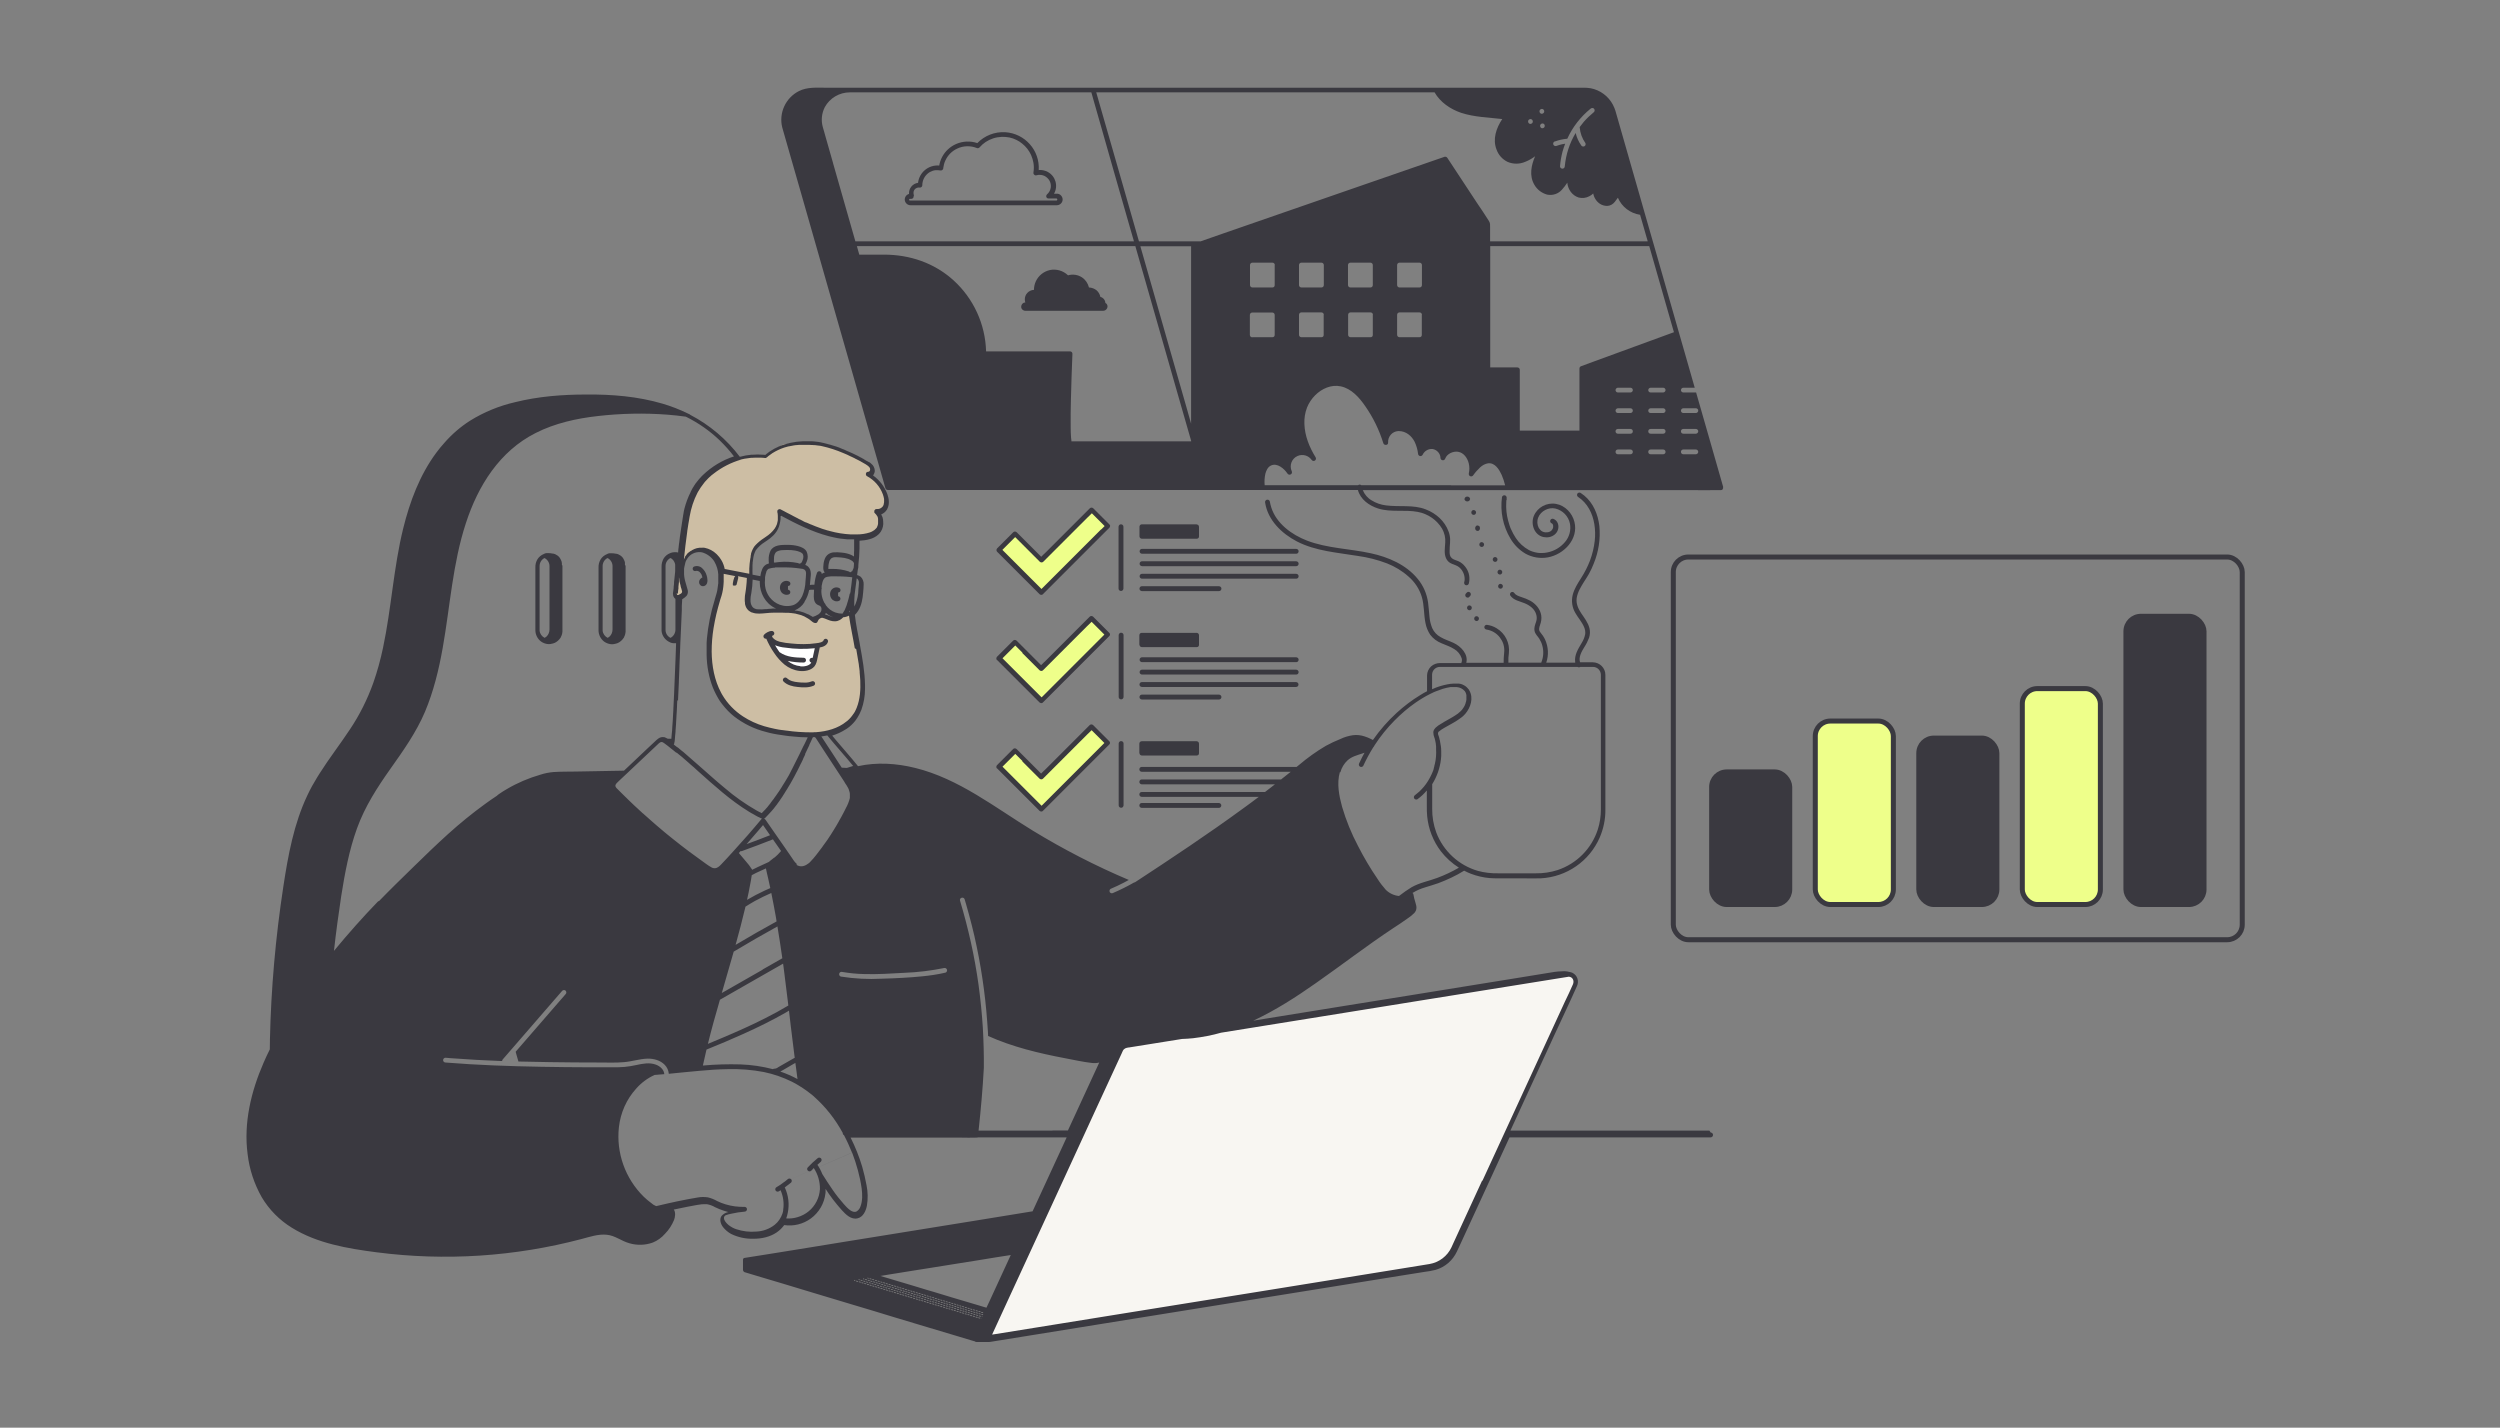 <?xml version="1.0" encoding="UTF-8"?>
<svg xmlns="http://www.w3.org/2000/svg" version="1.1" viewBox="0 0 1995 1139.3">
  <rect x="0" y="0" width="1995" height="1139.3" fill="#808080" stroke="none"/>
  <defs>
    <style>
      .st0 {
        fill: #cdbea4;
      }

      .st1, .st2 {
        fill: #eeff8a;
      }

      .st3 {
        fill: #fff;
      }

      .st2, .st4, .st5 {
        stroke: #3a3940;
        stroke-miterlimit: 10;
        stroke-width: 4px;
      }

      .st6, .st4 {
        fill: #3a3940;
      }

      .st7 {
        fill: #f8f6f2;
      }

      .st5 {
        fill: none;
      }
    </style>
  </defs>
  <g id="Calque_5">
    <polygon class="st1" points="809.2 426.1 797.4 438.9 830.8 472.6 883.9 419.7 871.6 406.9 830.2 447.2 809.2 426.1"></polygon>
    <polygon class="st1" points="870.8 493.7 831.7 533 809.7 512.3 797.5 525 831.1 559.5 883.9 506.3 870.8 493.7"></polygon>
    <polygon class="st1" points="809.9 598.6 830.3 619.3 871 580 883.8 592.9 831 645.7 797.2 611.7 809.9 598.6"></polygon>
    <polygon class="st0" points="543.8 455.4 546.9 472.6 543.8 475.1 539.1 475.8 544.3 432.6 548.9 402.3 557.9 384.6 579.8 369 600.4 363 610.8 363 625.4 354.5 649.1 352.7 671 358.3 691.3 367.6 694.9 372.8 694.6 379.5 702.2 386.2 706.8 397.4 705.1 405.7 699.8 408 703 415.3 700.8 423.5 694.4 427.5 683.4 428.8 665.3 426.7 649.5 422.4 635.3 415.5 621.4 408.4 620.7 418.7 616.1 426 602.5 437 599.4 444.7 598.8 461.6 597.5 477.3 598 483.7 601.8 487.8 617.8 487.8 634.2 488.5 650.9 494.3 656.5 491.6 667.5 494.3 674.9 490.8 679.8 489.9 684.3 514.1 688.8 541.8 686.6 561.9 679.9 575.7 667.1 582.3 653.6 586.2 635.2 586.2 611.4 582.2 590.6 572.6 578.9 561.9 568.9 541.8 565 521.3 569.7 490.1 575.1 469.1 574.6 453.3 568.8 443.3 558.3 438.7 550.3 440.5 544.8 448.5 543.8 455.4"></polygon>
    <polygon class="st3" points="615.1 512.1 637.8 516.1 652.2 515.4 649.9 527 645.7 532.4 637.2 533.5 627 529.5 620.1 521.8 615.1 512.1"></polygon>
    <polygon class="st7" points="785.6 1059.6 892.9 830.4 1046.5 809 1242 778.6 1253.9 777.6 1257.6 782.2 1254 792.5 1221.7 862.1 1161.1 994 1151.4 1006.2 1139.6 1011.4 967.2 1038.1 789.2 1067.8 785.6 1059.6"></polygon>
  </g>
  <g id="Calque_3">
    <g>
      <path class="st6" d="M448.4,450.9c0-.1,0-.3,0-.4,0-.2,0-.3,0-.5,0-.1,0-.2,0-.4,0-.2,0-.3-.1-.5,0-.1,0-.2,0-.3,0-.2,0-.3-.1-.5,0-.1,0-.2-.1-.3,0-.2-.1-.3-.2-.5,0-.1,0-.2-.1-.3,0-.2-.1-.3-.2-.5,0-.1-.1-.2-.2-.3,0-.1-.1-.3-.2-.4,0-.1-.2-.2-.2-.4,0-.1-.1-.2-.2-.3,0-.1-.2-.3-.3-.4,0,0-.1-.2-.2-.3-.1-.1-.2-.3-.4-.4,0,0-.1-.1-.2-.2-.1-.2-.3-.3-.5-.4,0,0,0,0-.1-.1-.2-.2-.3-.3-.5-.4,0,0,0,0-.1,0-.2-.1-.4-.3-.6-.4,0,0,0,0-.1,0-.2-.1-.4-.2-.6-.4,0,0,0,0-.1,0-.2-.1-.4-.2-.6-.3,0,0-.1,0-.2,0-.2,0-.4-.1-.5-.2,0,0-.1,0-.2,0,0,0,0,0-.1,0,0,0-.1,0-.2,0-.1,0-.3,0-.4-.1,0,0-.2,0-.2,0-.8-.2-1.6-.3-2.5-.3,0,0-.1,0-.2,0,0,0,0,0-.1,0-.2,0-.4,0-.6,0,0,0-.1,0-.2,0-.2,0-.4,0-.6,0-.1,0-.3,0-.4,0,0,0-.1,0-.2,0-.5,0-1,.2-1.4.4-.1,0-.2,0-.4.2-2.1.8-4,2.3-5.2,4.2-1.2,2-1.8,4.3-1.7,6.6v46.6c0,1.2,0,2.3,0,3.5,0,3.5,1.7,6.9,4.5,9,1.8,1.3,4.1,2.1,6.3,2.1,1,0,2-.2,3-.5,0,0,.1,0,.2,0,.2,0,.4-.1.5-.2.2,0,.4-.1.6-.2,0,0,0,0,.1,0,2.1-.9,3.8-2.5,5-4.4,0,0,.1-.2.2-.3h0c0,0,0-.1,0-.2.4-.7.7-1.5.9-2.3.3-1.2.4-2.4.3-3.6,0,0,0,0,0-.1v-47.6c0-.8,0-1.6,0-2.4h0c0-.1,0-.3,0-.4,0-.2,0-.3,0-.5h0ZM430.6,503.3c0-.8,0-1.7,0-2.5v-46.1c0-1,0-2,0-3,0-2.7,1.5-5.2,3.9-6.4,2.4,1.2,4,3.7,4,6.4,0,.9,0,1.7,0,2.6v48c0,2.1-.8,4.2-2.3,5.6-.5.4-1,.8-1.6,1.1-2.2-1.1-3.8-3.3-4-5.7h0Z"></path>
      <path class="st6" d="M498.7,450.9c0-.1,0-.3,0-.4,0-.1,0-.3,0-.4,0-.1,0-.2,0-.4,0-.2,0-.3,0-.5,0-.1,0-.2,0-.3,0-.2,0-.3-.1-.5,0-.1,0-.2-.1-.3,0-.2-.1-.3-.2-.5,0-.1,0-.2-.1-.3,0-.2-.1-.3-.2-.5,0-.1-.1-.2-.2-.3,0-.1-.1-.3-.2-.4,0-.1-.2-.2-.2-.4,0-.1-.1-.2-.2-.3,0-.1-.2-.3-.3-.4,0,0-.1-.2-.2-.3-.1-.1-.2-.3-.4-.4,0,0-.1-.1-.2-.2-.1-.2-.3-.3-.5-.4,0,0,0,0-.1-.1-.2-.2-.3-.3-.5-.4,0,0,0,0-.1,0-.2-.1-.4-.3-.6-.4,0,0,0,0-.1,0-.2-.1-.4-.2-.6-.4,0,0,0,0-.1,0-.2-.1-.4-.2-.6-.3,0,0-.1,0-.2,0-.2,0-.4-.1-.5-.2,0,0-.1,0-.2,0,0,0,0,0-.1,0,0,0-.1,0-.2,0-.1,0-.3,0-.4-.1,0,0-.2,0-.2,0-.8-.2-1.6-.3-2.5-.3,0,0-.1,0-.2,0,0,0,0,0-.1,0-.2,0-.4,0-.6,0,0,0-.1,0-.2,0-.2,0-.4,0-.6,0-.1,0-.3,0-.4,0,0,0-.1,0-.2,0-.5,0-1,.2-1.4.4-.1,0-.2,0-.4.2-2.1.8-4,2.3-5.2,4.2-1.2,2-1.8,4.3-1.7,6.6v46.6c0,1.2,0,2.3,0,3.5,0,3.5,1.7,6.9,4.5,9,1.8,1.3,4.1,2.1,6.3,2.1,1,0,2-.2,3-.5,0,0,.1,0,.2,0,.2,0,.4-.1.5-.2.2,0,.4-.1.6-.2,0,0,0,0,.1,0,2.1-.9,3.8-2.5,5-4.4,0,0,.1-.2.2-.3h0c0,0,0-.1,0-.2.4-.7.7-1.5.9-2.3.3-1.2.4-2.4.3-3.6,0,0,0,0,0-.1v-47.6c0-.8,0-1.6,0-2.4h0c0-.1,0-.3,0-.4,0-.2,0-.3,0-.5h0ZM480.9,503.3c0-.8,0-1.7,0-2.5v-46.1c0-1,0-2,0-3,0-2.7,1.5-5.2,3.9-6.4,2.4,1.2,4,3.7,4,6.4,0,.9,0,1.7,0,2.6v48c0,2.1-.8,4.2-2.3,5.6-.5.4-1,.8-1.6,1.1-2.2-1.1-3.8-3.3-4-5.7h0Z"></path>
      <path class="st6" d="M726.8,163.8h116.2c2.3.1,4.4-1.4,4.9-3.7.5-2.5-1.2-5-3.7-5.5-.3,0-.5,0-.8,0-.8,0-1.6,0-2.3,0,3.5-6.1,1.3-13.9-4.8-17.3-.6-.4-1.3-.7-2-.9-1.7-.6-3.6-.9-5.4-.7,1-15.7-11-29.2-26.7-30.2-8.3-.5-16.5,2.7-22.3,8.7-5.5-1.9-11.6-1.6-16.9.7-4.8,2.1-8.8,5.8-11.2,10.4-1.1,2.1-1.9,4.4-2.3,6.8-8.5-.7-15.9,5.4-16.9,13.8-4.4.6-7.5,4.5-7.2,8.9-.3,0-.6.2-.9.3-1.4.7-2.3,2.1-2.5,3.7,0,.1,0,.3,0,.4,0,2.6,2.2,4.7,4.8,4.6,0,0,0,0,.1,0h0ZM729.4,156c-.2-.5-.4-1-.4-1.5,0-.3,0-.6,0-.9,0-.1,0-.2,0-.4.1-.7.4-1.3.8-1.9,1-1.3,2.7-1.9,4.3-1.6,1.1,0,1.9-.9,1.9-1.9,0-3.5,1.5-6.8,4.1-9.1,1.2-1.1,2.7-1.9,4.2-2.4.8-.3,1.6-.4,2.5-.5,1.2,0,2.3,0,3.5.2,1,.3,2.1-.4,2.4-1.4,0-.1,0-.3,0-.4.3-2.2.8-4.3,1.8-6.3,1.9-4.1,5.2-7.4,9.3-9.3,5-2.4,10.8-2.5,15.9-.4.7.2,1.4,0,1.9-.5,2.9-3.4,6.7-5.9,11-7.3,2.2-.7,4.5-1.1,6.9-1.2,2,0,4,.1,6,.5,1,.2,2,.5,2.9.8.9.3,1.8.7,2.6,1.1,1.7.8,3.3,1.8,4.7,3,3,2.4,5.5,5.5,7.1,9.1.9,2,1.5,4.1,1.9,6.3.4,2.5.4,5,0,7.5-.3,1,.4,2.1,1.4,2.4.3,0,.6,0,.9,0,1.2-.4,2.5-.5,3.8-.3.9.1,1.7.4,2.5.7,1.7.8,3.1,2.1,4.1,3.7,1,1.7,1.4,3.8,1.1,5.7-.3,2.1-1.4,4.1-3.1,5.5-.7.8-.7,2,0,2.7.3.3.8.5,1.3.5,2.1,0,4.2-.1,6.3,0,.3,0,.3,0,.4.1,0,0,.2.3.2.3,0,.1.1.3.1.2,0,0,0,.5,0,.4,0,.2,0,.2-.1.3,0,0-.2.1-.2.2-.1,0-.3.1-.2.1-.1,0-.3,0-.4,0-1.8,0-3.6,0-5.4,0h-106.6c-1.5,0-3,0-4.6,0,0,0-.1,0-.2,0-.2,0-.4-.1-.5-.3,0,0-.1-.3,0-.1,0-.3,0,0,0-.3,0-.4,0,0,0-.3,0,.2.1-.1,0,0,0,0,.3-.2.2-.2,0,0,.1,0,.2-.1.3,0,.9,0,1.3,0,1.1,0,1.9-.9,1.9-2,0-.2,0-.3,0-.5h0Z"></path>
      <path class="st6" d="M882.1,241.8c-.1-2.3-1.7-4.3-4-4.9-.4-2-1.5-3.9-3-5.2-1.7-1.4-3.9-2.2-6.1-2.3-.8-3.2-2.7-6.1-5.5-8-3.3-2.2-7.4-2.8-11.2-1.7-3.9-3.7-9.3-5.3-14.5-4.2-4.9,1.1-9.1,4.4-11.2,9-1,2.1-1.5,4.5-1.5,6.8-4.2.2-7.5,3.7-7.3,7.9,0,.7.2,1.5.4,2.2-.1,0-.2,0-.4,0-1.7.2-2.9,1.7-2.9,3.4,0,1.8,1.5,3.2,3.3,3.2.8,0,1.5,0,2.3,0h58.7c.4,0,.7,0,1.1,0,1.9,0,3.4-1.5,3.5-3.4,0,0,0,0,0-.1,0-1.2-.7-2.3-1.8-2.8ZM818.4,244.1s0,0,0,0c0,0,0,0,0,0ZM818.3,245.1s0,0,0,0c0,0,0,0,0,0Z"></path>
      <path class="st6" d="M624.5,473.5c1.3,1.1,3.2,1.5,4.8.9,1-.3,1.6-1.3,1.3-2.4-.3-.8-1-1.4-1.8-1.4v-3c.7,0,1.4-.3,1.7-.9.5-.9.2-2.1-.7-2.6-2.5-1.3-5.5-.3-6.8,2.2,0,0,0,0,0,0-1.2,2.4-.6,5.4,1.4,7.2h0Z"></path>
      <path class="st6" d="M664.5,478.7c1.3,1.1,3.2,1.5,4.8.9,1-.3,1.6-1.3,1.3-2.4-.3-.8-1-1.4-1.8-1.4v-3c.7,0,1.4-.3,1.7-.9.5-.9.2-2.1-.7-2.6-2.5-1.3-5.5-.3-6.8,2.2,0,0,0,0,0,0-1.2,2.4-.6,5.4,1.4,7.2h0Z"></path>
      <path class="st6" d="M556.1,455.6c-.3.2,0,0,.2,0,0,0,.2,0,.3,0,0,0,0,0,0,0,0,0,0,0,0,0,.1,0,.3,0,.4.1,0,0,.4.2.4.2.1,0,.2.2.4.2,0,0,.2.2.3.2.1.1.3.3.4.4.5.5.9,1.1,1.3,1.8.1.2.2.5.3.7,0,0,0,0,0,.1,0,0,0,0,0,.1.1.4.3.8.4,1.2,0,0,0,.1,0,.2-.6.3-1.2.7-1.7,1.3-.8.9-1.1,2.2-.8,3.4.4,1.3,1.5,2.3,2.9,2.3,1.3,0,2.5-.7,3.1-1.9.5-1.1.7-2.3.5-3.5,0-1.1-.3-2.1-.6-3.2-.6-2.1-1.7-4-3.3-5.5-1.7-1.9-4.5-2.5-6.9-1.5-.9.5-1.2,1.7-.7,2.6.6.9,1.7,1.2,2.6.7h0ZM562,464.7h0s0,0,0,0Z"></path>
      <path class="st6" d="M659.5,509.8c-1-.3-2.1.3-2.4,1.3,0,.2-.1.3-.3.5.2-.3-.4.3-.2.2-.4.3-.8.5-1.3.7-1.3.4-2.7.7-4.1.8-3.3.5-6.5.7-9.8.7-3.3,0-6.6-.1-9.9-.5-3.1-.2-6.3-.7-9.3-1.4-1.5-.4-2.9-1-4.1-1.9-.5-.4-1-.8-1.4-1.3-.2-.2-.3-.4-.5-.7h0c0-.3,0-.6,0-.9h0s0,0,0,0h0c.4,0,.8-.2,1.1-.5.8-.8.8-2,0-2.7-.4-.4-.8-.6-1.4-.6-1.2,0-2.4.4-3.5,1-1,.5-1.8,1.1-2.6,1.9-.4.4-.6.9-.6,1.4,0,.5.2,1,.6,1.4.4.4,1.1.6,1.7.5,1.7,4,3.8,7.8,6.3,11.4,2.3,3.5,5.1,6.6,8.3,9.3,3.4,2.7,7.5,4.5,11.8,5,4,.5,9.1-.3,11.9-3.5,1.7-2,2.1-4.5,2.6-6.9.6-2.7,1.1-5.3,1.7-8,0,0,0-.2,0-.3,2.9-.5,5.7-1.6,6.6-4.5.3-1-.3-2.1-1.3-2.4h0ZM638.7,531.6c-3.7-.3-7.3-1.8-10.1-4.2,4.2.9,8.4,1.3,12.7,1.3,2.5,0,2.5-3.8,0-3.8-6.6-.2-13.5-.4-19.1-4.4,0,0,0,0-.1,0-.2-.3-.5-.7-.7-1-1-1.5-2-3-2.9-4.6,2.6,1,5.3,1.7,8.1,1.9,7.8,1.2,15.8,1.3,23.6.5-.4,1.8-.8,3.6-1.2,5.5-.1.6-.2,1.3-.4,2-.2,0-.3.1-.4.2-1-.2-1.9.4-2.2,1.4,0,.2,0,.3,0,.5,0,.3,0,.7.3,1l.3.4c.2.2.5.4.8.5,0,0,0,0,0,0-1.6,2.7-5.9,3.2-8.7,3h0Z"></path>
      <path class="st6" d="M647.5,543.8c-1.7.7-3.5,1-5.4.9-1.8,0-3.6,0-5.4-.3-3.1-.3-6.4-1-8.7-3.2-1.8-1.7-4.5,1-2.7,2.7,3,2.9,7.1,3.9,11.2,4.3,4.3.5,8.9.7,13-1.1.9-.5,1.2-1.7.7-2.6-.6-.9-1.7-1.2-2.6-.7h0Z"></path>
      <path class="st6" d="M1202.3,399.1c0-.3,0-.6,0-.9,0,0,0-.1,0-.2,0,0,0-.3,0-.3.2-1-.3-2.1-1.3-2.4-1-.3-2.1.3-2.4,1.3-1.6,11.6.8,23.3,6.8,33.3,2.9,4.9,7,9,11.9,11.9,5.4,3,11.7,4.1,17.8,3,12.9-2.3,24.7-14.6,21.3-28.3-1.7-7-7.4-13.1-14.7-14.4-7.4-1.3-14.8,2.7-17.7,9.6-2.7,6.6.4,15.5,7.9,16.9,3.1.6,6.2,0,8.7-2,2.6-2.1,3.7-5.6,2.6-8.8-.6-1.8-2-3.2-3.7-3.8-1-.3-2.1.3-2.4,1.3-.3,1,.3,2.1,1.3,2.4-.3-.1.6.4.3.2.1.1.2.2.3.3,0,0,0,0,0,0,0,0,0,0,0,.1.1.2.2.4.3.6,0,.1,0,.3.1.4,0,0,0,.4,0,.4.2,1.1-.2,2.3-.9,3.1,0,0,0,0,0,0,0,0,0,0,0,0,0,0-.2.2-.2.3-.2.2-.4.4-.6.6,0,0-.5.3-.5.3-.1,0-.2.1-.3.2,0,0-.2,0-.3.1-1,.5-2.2.6-3.3.5,0,0-.2,0-.2,0,0,0-.2,0-.2,0-.3,0-.5-.1-.8-.2-.3,0-.6-.2-.9-.3,0,0,0,0,0,0,0,0,0,0,0,0-.2,0-.4-.2-.6-.3-.3-.1-.5-.3-.8-.5h0c-.1-.2-.3-.3-.4-.4-.5-.5-1-1.1-1.4-1.7-1.4-2.6-1.6-5.6-.5-8.4,2-5.2,8.3-8.4,13.6-7.2,5.9,1.4,10.5,6.1,11.7,12,1,5.2-.4,10.6-3.9,14.7-3.7,4.4-8.8,7.4-14.4,8.4-1.3.3-2.7.4-4,.4-.6,0-1.3,0-1.9,0-.6,0-1.2-.1-1.8-.2-1.2-.2-2.5-.5-3.7-.9-1.1-.3-2.1-.8-3.1-1.3-4.2-2.3-7.8-5.6-10.4-9.6-1.4-2.2-2.7-4.4-3.7-6.8-.2-.4-.3-.7-.6-1.3-.3-.7-.5-1.3-.7-2-.4-1.2-.8-2.5-1.1-3.7-1.3-4.8-1.8-9.7-1.5-14.7,0-.6,0-1.2.1-1.8h0ZM1229.9,423.7"></path>
      <path class="st6" d="M1171.3,472.4c-.3,0-.6.3-.8.5l-.7.7c-.7.8-.7,2,0,2.7l.4.3c.3.2.6.3,1,.3h.5c.3-.2.6-.3.8-.6l.7-.7c.7-.8.7-2,0-2.7-.1-.1-.3-.2-.4-.3-.3-.2-.6-.3-1-.3h-.5Z"></path>
      <path class="st6" d="M1172.6,483.1c-1.1,0-1.9.9-1.9,2,0,1,.8,1.8,1.9,1.9,1.1,0,1.9-.9,1.9-2,0-1-.8-1.8-1.9-1.9Z"></path>
      <path class="st6" d="M1178.3,491.7c-1.1,0-1.9.9-1.9,2,0,1,.8,1.8,1.9,1.9,1.1,0,1.9-.9,1.9-2,0-1-.8-1.8-1.9-1.9Z"></path>
      <path class="st6" d="M1173,397.7c0-.3-.3-.6-.5-.8l-.4-.3c-.3-.2-.6-.3-1-.3h-.5c-1,0-1.9.9-1.9,1.9v.5c.2.3.3.6.6.8l.4.3c.3.2.6.3,1,.3h.5c1,0,1.9-.9,1.9-1.9v-.5Z"></path>
      <path class="st6" d="M1176,407c-1.1,0-1.9.9-1.9,2,0,1,.8,1.8,1.9,1.9,1.1,0,1.9-.9,1.9-2,0-1-.8-1.8-1.9-1.9Z"></path>
      <path class="st6" d="M1180.5,419.9c-.4-.3-.9-.5-1.4-.6h-.5c-.3.2-.6.3-.8.6-.1.1-.2.3-.3.4-.2.3-.3.6-.3,1v.5c0,1,.9,1.9,1.9,1.9h.5c.3-.2.6-.3.8-.6l.3-.4c.2-.3.3-.6.3-1v-.5c0-.5-.2-1-.6-1.4Z"></path>
      <path class="st6" d="M1182.4,436.5c1.1,0,1.9-.9,1.9-2,0-1-.8-1.8-1.9-1.9-1.1,0-1.9.9-1.9,2,0,1,.8,1.8,1.9,1.9Z"></path>
      <path class="st6" d="M1193.1,444.5c-1.1,0-1.9.9-1.9,2,0,1,.8,1.8,1.9,1.9,1.1,0,1.9-.9,1.9-2,0-1-.8-1.8-1.9-1.9Z"></path>
      <path class="st6" d="M1196.9,458.5c1.1,0,1.9-.9,1.9-2,0-1-.8-1.8-1.9-1.9-1.1,0-1.9.9-1.9,2,0,1,.8,1.8,1.9,1.9Z"></path>
      <path class="st6" d="M1197.4,469.8c1.1,0,1.9-.9,1.9-2,0-1-.8-1.8-1.9-1.9-1.1,0-1.9.9-1.9,2,0,1,.8,1.8,1.9,1.9Z"></path>
      <path class="st6" d="M885.9,419.8c0-.5-.2-1-.6-1.3-3.8-3.8-7.5-7.5-11.3-11.3l-1.6-1.6c-.8-.7-2-.7-2.7,0-1.3,1.3-2.7,2.7-4,4-3.2,3.2-6.4,6.4-9.5,9.5l-11.6,11.6c-3.3,3.3-6.7,6.7-10,10-1.2,1.2-2.5,2.3-3.7,3.6l-5.7-5.7-11.3-11.3c-.9-.9-1.7-1.7-2.6-2.6-.8-.7-2-.7-2.7,0l-11.3,11.3c-.5.5-1.1,1.1-1.6,1.6-.7.8-.7,2,0,2.7l7.1,7.1,11.3,11.3,2.6,2.6s0,0,0,0c3.8,3.8,7.5,7.5,11.3,11.3.5.5,1.1,1.1,1.6,1.6,0,0,.1,0,.2.1.3.3.8.4,1.2.4h0s0,0,0,0c.4,0,.8-.1,1.1-.4,0,0,.1-.1.2-.2,3.8-3.8,7.5-7.5,11.3-11.3l1.6-1.6s0,0,0,0c1.3-1.3,2.6-2.6,4-4,3.2-3.2,6.4-6.4,9.5-9.5,3.9-3.9,7.7-7.7,11.6-11.6l10-10c1.6-1.6,3.3-3.2,4.9-4.9,0,0,0,0,0,0,.4-.3.6-.8.6-1.3,0,0,0,0,0,0,0,0,0,0,0,0ZM878.6,422.5c-3.2,3.2-6.4,6.4-9.5,9.5l-11.6,11.6c-3.3,3.3-6.7,6.7-10,10-1.6,1.6-3.3,3.2-4.9,4.9,0,0,0,0,0,0,0,0,0,0,0,0-3.7,3.7-7.5,7.5-11.2,11.2l-.3.3c-3.3-3.3-6.6-6.6-9.9-9.9l-1.6-1.6s0,0,0,0c-2.4-2.4-4.8-4.8-7.1-7.1-3.8-3.8-7.5-7.5-11.3-11.3-.4-.4-.8-.8-1.3-1.3,3.3-3.3,6.6-6.6,9.9-9.9l.3-.3,5.8,5.8c3.8,3.8,7.5,7.5,11.3,11.3.9.9,1.7,1.7,2.6,2.6.8.7,2,.7,2.7,0l4-4c3.2-3.2,6.4-6.4,9.5-9.5,3.9-3.9,7.7-7.7,11.6-11.6,3.3-3.3,6.7-6.7,10-10,1.2-1.2,2.5-2.3,3.7-3.6l9.9,9.9.3.3c-.9.9-1.8,1.8-2.6,2.6h0Z"></path>
      <path class="st6" d="M896.5,469.7v-49.4c0-1.1-.9-1.9-2-1.9-1,0-1.8.8-1.9,1.9v49.4c0,1.1.9,1.9,2,1.9,1,0,1.8-.8,1.9-1.9Z"></path>
      <path class="st6" d="M1034.4,438h-118.1c-1.6,0-3.2,0-4.8,0,0,0-.1,0-.2,0-1.1,0-1.9.9-1.9,2,0,1,.8,1.8,1.9,1.9h118.1c1.6,0,3.2,0,4.8,0,0,0,.1,0,.2,0,1.1,0,1.9-.9,1.9-2,0-1-.8-1.8-1.9-1.9Z"></path>
      <path class="st6" d="M1034.4,447.9h-118.1c-1.6,0-3.2,0-4.8,0,0,0-.1,0-.2,0-1.1,0-1.9.9-1.9,2,0,1,.8,1.8,1.9,1.9h118.1c1.6,0,3.2,0,4.8,0,0,0,.1,0,.2,0,1.1,0,1.9-.9,1.9-2,0-1-.8-1.8-1.9-1.9Z"></path>
      <path class="st6" d="M1034.4,457.9h-118.1c-1.6,0-3.2,0-4.8,0,0,0-.1,0-.2,0-1.1,0-1.9.9-1.9,2,0,1,.8,1.8,1.9,1.9h118.1c1.6,0,3.2,0,4.8,0,0,0,.1,0,.2,0,1.1,0,1.9-.9,1.9-2,0-1-.8-1.8-1.9-1.9Z"></path>
      <path class="st6" d="M972.7,471.7s0,0,.1,0c1.1,0,1.9-.9,1.9-2,0-1-.8-1.8-1.9-1.9h-54c-2.5,0-5,0-7.5,0,0,0,0,0-.1,0-1.1,0-1.9.9-1.9,2,0,1,.8,1.8,1.9,1.9h54c2.5,0,5,0,7.5,0h0Z"></path>
      <path class="st6" d="M955,418.4h-43.8c-1.1,0-1.9.9-1.9,1.9v7.7c0,1.1.9,1.9,1.9,1.9h43.8c.5,0,1-.2,1.3-.5,0,0,0,0,0,0,0,0,0,0,0,0,.3-.3.5-.8.5-1.3v-7.7c0-1.1-.9-1.9-1.9-1.9h0Z"></path>
      <path class="st6" d="M795.7,526.7l7.1,7.1,11.3,11.3,2.6,2.6s0,0,0,0c3.8,3.8,7.5,7.5,11.3,11.3.5.5,1.1,1.1,1.6,1.6,0,0,.1,0,.2.1.3.3.8.4,1.2.4h0s0,0,0,0c.4,0,.8-.1,1.1-.4,0,0,.1-.1.2-.2l11.3-11.3,1.6-1.6s0,0,0,0c1.3-1.3,2.6-2.6,4-4,3.2-3.2,6.4-6.4,9.5-9.5,3.9-3.9,7.7-7.7,11.6-11.6l10-10c1.6-1.6,3.3-3.2,4.9-4.9,0,0,0,0,0,0,.4-.3.6-.8.6-1.3,0,0,0,0,0,0,0,0,0,0,0,0,0-.5-.2-1-.6-1.3-3.8-3.8-7.5-7.5-11.3-11.3l-1.6-1.6c-.8-.7-2-.7-2.7,0-1.3,1.3-2.7,2.7-4,4-3.2,3.2-6.4,6.4-9.5,9.5l-11.6,11.6c-3.3,3.3-6.7,6.7-10,10-1.2,1.2-2.5,2.3-3.7,3.6l-5.7-5.7-11.3-11.3c-.9-.9-1.7-1.7-2.6-2.6-.8-.7-2-.7-2.7,0l-11.3,11.3c-.5.5-1.1,1.1-1.6,1.6-.7.8-.7,2,0,2.7h0ZM815.7,521c3.8,3.8,7.5,7.5,11.3,11.3.9.9,1.7,1.7,2.6,2.6.8.7,2,.7,2.7,0,1.3-1.3,2.7-2.7,4-4l9.5-9.5c3.9-3.9,7.7-7.7,11.6-11.6,3.3-3.3,6.7-6.7,10-10,1.2-1.2,2.5-2.3,3.7-3.6,3.3,3.3,6.6,6.6,9.9,9.9l.3.3c-.9.9-1.8,1.8-2.6,2.6-3.2,3.2-6.4,6.4-9.5,9.5l-11.6,11.6c-3.3,3.3-6.7,6.7-10,10-1.6,1.6-3.3,3.2-4.9,4.9,0,0,0,0,0,0,0,0,0,0,0,0-3.7,3.7-7.5,7.5-11.2,11.2l-.3.3c-3.3-3.3-6.6-6.6-9.9-9.9l-1.6-1.6s0,0,0,0c-2.4-2.4-4.8-4.8-7.1-7.1-3.8-3.8-7.5-7.5-11.3-11.3-.4-.4-.8-.8-1.3-1.3,3.3-3.3,6.6-6.6,9.9-9.9l.3-.3c1.9,1.9,3.8,3.8,5.8,5.8h0Z"></path>
      <path class="st6" d="M892.7,523.5v32.7c0,1.1.9,1.9,2,1.9,1,0,1.8-.8,1.9-1.9v-49.4c0-1.1-.9-1.9-2-1.9-1,0-1.8.8-1.9,1.9v16.7Z"></path>
      <path class="st6" d="M1034.4,524.5h-118.1c-1.6,0-3.2,0-4.8,0,0,0-.1,0-.2,0-1.1,0-1.9.9-1.9,2,0,1,.8,1.8,1.9,1.9h118.1c1.6,0,3.2,0,4.8,0,0,0,.1,0,.2,0,1.1,0,1.9-.9,1.9-2,0-1-.8-1.8-1.9-1.9Z"></path>
      <path class="st6" d="M1034.4,534.4h-118.1c-1.6,0-3.2,0-4.8,0,0,0-.1,0-.2,0-1.1,0-1.9.9-1.9,2,0,1,.8,1.8,1.9,1.9h118.1c1.6,0,3.2,0,4.8,0,0,0,.1,0,.2,0,1.1,0,1.9-.9,1.9-2,0-1-.8-1.8-1.9-1.9Z"></path>
      <path class="st6" d="M1005.1,548.2h24.2c1.6,0,3.2,0,4.8,0,0,0,.1,0,.2,0,1.1,0,1.9-.9,1.9-2,0-1-.8-1.8-1.9-1.9h-118.1c-1.6,0-3.2,0-4.8,0,0,0-.1,0-.2,0-1.1,0-1.9.9-1.9,2,0,1,.8,1.8,1.9,1.9h93.9Z"></path>
      <path class="st6" d="M966.6,554.3h-47.8c-2.5,0-5,0-7.5,0,0,0,0,0-.1,0-1.1,0-1.9.9-1.9,2,0,1,.8,1.8,1.9,1.9h54c2.5,0,5,0,7.5,0,0,0,0,0,.1,0,1.1,0,1.9-.9,1.9-2,0-1-.8-1.8-1.9-1.9h-6.1Z"></path>
      <path class="st6" d="M909.3,514.5c0,1.1.9,1.9,1.9,1.9h43.8c.5,0,1-.2,1.3-.5,0,0,0,0,0,0,0,0,0,0,0,0,.3-.3.5-.8.5-1.3v-7.7c0-1.1-.9-1.9-1.9-1.9h-43.8c-1.1,0-1.9.9-1.9,1.9v7.7Z"></path>
      <path class="st6" d="M795.7,613.2l7.1,7.1c3.8,3.8,7.5,7.5,11.3,11.3l2.6,2.6s0,0,0,0l11.3,11.3c.5.5,1.1,1.1,1.6,1.6,0,0,.1,0,.2.1.3.3.8.4,1.2.4h0s0,0,0,0c.4,0,.8-.1,1.1-.4,0,0,.1-.1.2-.2,3.8-3.8,7.5-7.5,11.3-11.3l1.6-1.6s0,0,0,0c1.3-1.3,2.6-2.6,4-4,3.2-3.2,6.4-6.4,9.5-9.5,3.9-3.9,7.7-7.7,11.6-11.6l10-10c1.6-1.6,3.3-3.2,4.9-4.9,0,0,0,0,0,0,.4-.3.6-.8.6-1.3,0,0,0,0,0,0,0,0,0,0,0,0,0-.5-.2-1-.6-1.3-3.8-3.8-7.5-7.5-11.3-11.3l-1.6-1.6c-.8-.7-2-.7-2.7,0l-4,4-9.5,9.5-11.6,11.6c-3.3,3.3-6.7,6.7-10,10-1.2,1.2-2.5,2.3-3.7,3.6l-5.7-5.7-11.3-11.3c-.9-.9-1.7-1.7-2.6-2.6-.8-.7-2-.7-2.7,0l-11.3,11.3c-.5.5-1.1,1.1-1.6,1.6-.7.8-.7,2,0,2.7h0ZM815.7,607.5c3.8,3.8,7.5,7.5,11.3,11.3.9.9,1.7,1.7,2.6,2.6.8.7,2,.7,2.7,0l4-4,9.5-9.5c3.9-3.9,7.7-7.7,11.6-11.6l10-10c1.2-1.2,2.5-2.3,3.7-3.6l9.9,9.9.3.3c-.9.9-1.8,1.8-2.6,2.6-3.2,3.2-6.4,6.4-9.5,9.5l-11.6,11.6c-3.3,3.3-6.7,6.7-10,10-1.6,1.6-3.3,3.2-4.9,4.9,0,0,0,0,0,0,0,0,0,0,0,0-3.7,3.7-7.5,7.5-11.2,11.2l-.3.3c-3.3-3.3-6.6-6.6-9.9-9.9l-1.6-1.6s0,0,0,0c-2.4-2.4-4.8-4.8-7.1-7.1-3.8-3.8-7.5-7.5-11.3-11.3l-1.3-1.3c3.3-3.3,6.6-6.6,9.9-9.9l.3-.3,5.8,5.8Z"></path>
      <path class="st6" d="M892.7,610v32.7c0,1.1.9,1.9,2,1.9,1,0,1.8-.8,1.9-1.9v-49.4c0-1.1-.9-1.9-2-1.9-1,0-1.8.8-1.9,1.9v16.7Z"></path>
      <path class="st6" d="M917.3,644.7h47.8c2.5,0,5,0,7.5,0,0,0,0,0,.1,0,1.1,0,1.9-.9,1.9-2,0-1-.8-1.8-1.9-1.9h-54c-2.5,0-5,0-7.5,0,0,0,0,0-.1,0-1.1,0-1.9.9-1.9,2,0,1,.8,1.8,1.9,1.9h6.1Z"></path>
      <path class="st6" d="M909.3,601c0,1.1.9,1.9,1.9,1.9h43.8c.5,0,1-.2,1.3-.5,0,0,0,0,0,0,0,0,0,0,0,0,.3-.3.5-.8.5-1.3v-7.7c0-1.1-.9-1.9-1.9-1.9h-43.8c-1.1,0-1.9.9-1.9,1.9v7.7Z"></path>
      <path class="st6" d="M1364.1,902.2h-153.6c-1.7,0-3.4,0-5.2,0l.2-.4c11.7-25.5,23.5-51,35.2-76.5,5.9-12.8,12-25.5,17.7-38.4,1.9-3.9.3-8.7-3.6-10.6-.8-.4-1.7-.6-2.5-.7-1.8-.5-3.7-.7-5.6-.5-2.1,0-4.3.2-6.4.5-.4,0-.7.1-1.1.2-1.7.3-3.3.5-5,.8-7.8,1.3-15.5,2.5-23.3,3.8-12.4,2-24.8,4-37.1,6-15.6,2.5-31.3,5.1-46.9,7.6-17.4,2.8-34.8,5.6-52.2,8.4-17.7,2.9-35.4,5.7-53.1,8.6-7.2,1.2-14.3,2.3-21.5,3.5,17.6-8.2,34.1-18.8,50-30,20.6-14.4,40.5-29.8,61.5-43.7,3.8-2.5,7.7-5,11.4-7.7,2-1.3,3.9-2.8,5.6-4.5,2.4-2.7,1.9-5.3.9-8.4-.7-2.1-1.2-4.3-1.6-6.5,0-.5-.3-.9-.8-1.1.1,0,.3-.2.4-.2,3.1-1.9,6.4-3.3,9.8-4.3,3.5-1.1,7-2.1,10.4-3.3,3.5-1.3,7-2.8,10.4-4.4,3.5-1.7,7-3.5,10.3-5.6,1.8.9,3.6,1.8,5.5,2.5,4.8,1.8,9.8,3,14.9,3.4,2.2.2,4.5.2,6.7.2h19.4c4.9,0,9.8.2,14.7,0,20.6-1.1,38.8-13.7,47-32.6,3-7,4.6-14.6,4.5-22.2v-102c0-1.9,0-3.8,0-5.6,0-5.5-4.5-9.9-10-10h-10.2c-1.4-4,1.3-8.7,3.4-12.1,1.6-2.4,2.8-4.9,3.8-7.5.8-2.5.9-5.1.3-7.6-1.1-4.4-4-8.1-6.5-11.8-2.5-3.8-4.3-7.7-3.7-12.2.7-4.8,3.4-9.1,5.9-13.1,1.3-2.1,2.7-4.1,3.9-6.3,1.4-2.6,2.7-5.2,3.7-7.9,4-9.6,5.6-20,4.6-30.3-1.1-9.2-4.8-18.2-12-24.2-1-.8-2-1.5-3-2.2-.9-.5-2.1-.2-2.6.7s-.2,2.1.7,2.6h0c7.4,4.9,11.5,13,12.9,21.7.7,4.4.8,8.9.3,13.3-.6,5.4-1.9,10.7-3.8,15.8-1.9,4.9-4.3,9.6-7.2,14.1-2.7,4.2-5.4,8.5-6.6,13.3-1.2,4.9-.4,10,2.1,14.3,2.2,3.9,5.3,7.2,7,11.3.8,1.8,1.1,3.7.9,5.6-.5,2.6-1.5,5-2.9,7.2-2.7,4.6-5.9,9.5-5.1,15.2,0,.1,0,.3,0,.4h-23.1c2.1-6,1.7-12.6-.9-18.4-1-2.1-2.3-4-3.8-5.8-.7-.8-1-1.7-1-2.7.1-1.1.4-2.2.8-3.3.9-2.4,1.3-5,.9-7.6-.8-5-4.3-9-8.5-11.5-2.4-1.3-4.9-2.3-7.5-3.1-2-.7-4.3-1.4-5.4-3.1-.6-.9-1.7-1.2-2.6-.7-.9.5-1.2,1.7-.7,2.6,2.7,3.9,7.4,4.5,11.5,6.2,3.9,1.6,7.8,4.4,9.1,8.6.7,2,.7,4.2,0,6.2-.8,2.4-1.8,4.8-1.2,7.4.5,2.4,2.4,4,3.7,6,1.1,1.8,2,3.7,2.5,5.7,1.2,4.5.9,9.2-.9,13.5h-26.2c-.1-2.6,0-5.2.4-7.7.9-7.9-2.9-15.6-9.7-19.7-2.4-1.5-5.2-2.5-8-2.8-1.1,0-1.9.9-1.9,1.9,0,1,.9,1.9,1.9,1.9,4.2.7,7.9,2.9,10.5,6.3,1.2,1.6,2.2,3.4,2.8,5.3.7,2.3.9,4.8.6,7.2-.3,2.6-.4,5.1-.4,7.7h-29.8c1.8-6.8-4.3-13.2-10.2-15.9-3.4-1.6-7.1-2.7-10.3-4.6-3-1.6-5.3-4.1-6.7-7.2-1.2-3-2-6.2-2.2-9.4-.4-3.7-.6-7.4-1.1-11.1-1-6.9-3.8-13.4-8.3-18.8-9.2-11.3-23.5-17.4-37.4-20.4-16.9-3.7-34.7-3.9-50.9-10.1-12.2-4.7-24.4-13.6-28.5-26.4-.5-1.6-.9-3.2-1.2-4.9-.3-1-1.3-1.6-2.4-1.3-1,.3-1.6,1.3-1.3,2.4,2.2,14,13.3,24.6,25.4,30.9,15,7.7,32,8.8,48.4,11.5,8,1.1,15.9,3.1,23.5,6,6.3,2.5,12.1,6,17.1,10.5,5,4.3,8.7,9.9,10.6,16.2,2,6.7,1.5,13.8,2.9,20.7.6,3.4,1.9,6.6,3.8,9.5,2.3,3,5.4,5.4,9,6.8,3.4,1.5,7,2.6,10.1,4.6,2.8,1.6,4.9,4.2,6,7.3.4,1.3.3,2.7-.3,3.9,0,0,0,0,0,0h-16.9c-2.6,0-5.2.9-7.2,2.7-1.9,1.8-3.1,4.3-3.2,7,0,.8,0,1.6,0,2.4v10.4c-1.8.9-3.6,1.9-5.3,3-6.8,4.1-13.1,8.9-19,14.3-7.1,6.5-13.4,13.7-18.9,21.6-.5-.2-.9-.5-1.4-.7-1.7-.9-3.5-1.6-5.4-2.2-3-1-6.1-1.3-9.2-.9-3.4.5-6.8,1.5-9.9,3-4,1.6-7.9,3.4-11.7,5.5-7.5,4.4-14.6,9.5-21.2,15.1-.7.6-1.4,1.1-2.1,1.7-.2,0-.3,0-.5,0h-118.1c-1.6,0-3.2,0-4.8,0,0,0-.1,0-.2,0-1.1,0-1.9.9-1.9,2,0,1,.8,1.8,1.9,1.9h118.1c.3,0,.5,0,.8,0-2.6,2-5.1,4.1-7.7,6.1h-106.2c-1.6,0-3.2,0-4.8,0,0,0-.1,0-.2,0-1.1,0-1.9.9-1.9,2,0,1,.8,1.8,1.9,1.9h106.3c-2.6,2-5.3,4.1-7.9,6.1h-93.4c-1.6,0-3.2,0-4.8,0,0,0-.1,0-.2,0-1.1,0-1.9.9-1.9,2,0,1,.8,1.8,1.9,1.9h93.4c-4.1,3.1-8.1,6.1-12.3,9.1-28.3,20.7-57.4,40-86.7,59.2,0,0-.2,0-.3-.1-5.5,3.2-11.2,6-17,8.5-.9.5-2.1.2-2.6-.7-.5-.9-.2-2.1.7-2.6,3.5-1.5,7-3.1,10.4-4.9,1.4-.7,2.8-1.5,4.1-2.2-26.5-11.2-52.1-24.4-76.7-39.4-30.1-18.4-58.9-41.4-93.8-50-14.9-3.7-30.6-4.7-45.6-1.4-5.7-7.1-11.8-13.9-17.8-21-.9-1.1-1.9-2.2-2.8-3.4,3.7-1.1,7.2-2.7,10.5-4.8.3-.2.5-.3.8-.5,0,0,.1,0,.2-.1,0,0,.2-.1.3-.2,2.5-1.7,4.7-3.8,6.6-6.2,1.2-1.6,2.3-3.3,3.2-5.1.2-.3.4-.7.5-1,0,0,0,0,0,0,.4-.9.8-1.8,1.2-2.7,1.9-5.4,2.9-11,2.9-16.7h0c0-.6,0-1.1,0-1.7,0,0,0,0,0-.1,0,0,0-.2,0-.2,0-.3,0-.7,0-1,0,0,0-.1,0-.2-.2-10.6-2.1-21.1-4-31.5-.1-.8-.3-1.6-.4-2.4-.7-3.5-1.3-7.1-2-10.6-.7-3.8-1.3-7.5-1.7-11.3,1-1,1.9-2.2,2.7-3.4,2.7-4.4,3.5-9.5,3.9-14.5.2-2.1.4-4.2.4-6.3.2-2.2-.7-4.5-2.2-6.1-.1-.1-.2-.2-.4-.3-.8-.6-1.7-1-2.6-1.2.2-1.3.3-2.6.5-4,.4-1.4.6-2.8.5-4.2.5-4.4.8-8.8.9-13.2,0-.1,0-.3,0-.4,0-.6,0-1.2,0-1.8,0-.4,0-.8,0-1.2,0-.4,0-.7,0-1.1,0-.4,0-.8,0-1.1,0-.1,0-.3,0-.4,5.3-.3,11.2-1.3,15.1-5,.8-.7,1.4-1.5,2-2.4,1.5-2.4,2.1-5.2,1.8-7.9h0c0-.4,0-.7-.1-1,0-.2,0-.3,0-.5,0-.2,0-.3-.1-.5,0-.3-.1-.5-.2-.8,0,0,0-.1,0-.2-.3-.9-.7-1.8-1.2-2.7.7-.3,1.5-.7,2.1-1.2,0,0,0,0,.1,0,0,0,.1-.1.2-.2.9-.7,1.6-1.5,2.2-2.5,0-.1.1-.2.2-.3,0,0,0,0,0,0h0s0,0,0-.1c.8-1.6,1.3-3.3,1.3-5.1,0,0,0-.1,0-.2,0-.2,0-.4,0-.5,0-2.1-.5-4.1-1.2-6.1-2.2-6-6.2-11.2-11.4-14.9,0-.1.2-.2.3-.4,0,0,.1-.1.1-.2h0c.6-.9.9-1.9,1-2.9,0,0,0,0,0,0h0s0,0,0-.1c0-2.3-1.1-4.5-3-5.9,0,0,0,0,0,0-.1,0-.2-.2-.3-.3,0,0,0,0-.1-.1,0,0-.2-.1-.3-.2,0,0-.2-.1-.2-.2,0,0-.1,0-.2-.1,0,0-.2-.1-.3-.2,0,0-.1,0-.2,0,0,0-.1,0-.2-.1,0,0,0,0-.1,0h0c0,0,0,0-.1-.1-5.6-3.5-11.6-6.5-17.7-9-.2,0-.4-.2-.6-.3-.6-.3-1.2-.5-1.8-.8h0s0,0-.1,0c-.5-.2-1-.4-1.5-.6-.3-.1-.6-.2-.9-.4-.6-.2-1.2-.4-1.8-.7-.3,0-.5-.2-.8-.3-.6-.2-1.3-.4-1.9-.6-.2,0-.4-.1-.7-.2-.7-.2-1.3-.4-2-.6-.2,0-.4-.1-.6-.2-.7-.2-1.3-.4-2-.5-.2,0-.4-.1-.6-.2-.7-.2-1.3-.3-2-.5-.2,0-.5-.1-.7-.2-.6-.1-1.3-.2-1.9-.4-.3,0-.5-.1-.8-.2-.6-.1-1.2-.2-1.8-.3-.3,0-.6,0-.9-.1-.6,0-1.1-.1-1.7-.2-.3,0-.7,0-1-.1-.5,0-1,0-1.5-.1-.4,0-.8,0-1.2,0-.4,0-.9,0-1.3,0-.5,0-.9,0-1.4,0-.3,0-.7,0-1,0-.6,0-1.1,0-1.7,0-.2,0-.4,0-.6,0-3.2.1-6.4.5-9.5,1.2-.3,0-.5.1-.8.2h0s0,0,0,0c-.4,0-.8.2-1.2.3,0,0-.1,0-.2,0-.3,0-.6.2-.9.3-.2,0-.3,0-.5.1-.2,0-.4.1-.6.2-.3,0-.5.2-.8.2,0,0-.1,0-.2,0-5.6,1.8-10.7,4.6-15.2,8.3-.4,0-.9-.1-1.4-.1-6.4-.5-12.8,0-18.9,1.7-10.6-14-24.1-25.4-39.6-33.5-.2-.2-.4-.4-.7-.5-3.6-1.8-7.4-3.4-11.1-4.9-3.4-1.3-6.8-2.5-10.3-3.5-19.7-5.8-40.4-7.5-60.9-7.3-19,0-38.3,1.5-56.7,6.1-12.7,2.9-24.9,7.9-36,14.8-7.7,4.9-14.6,10.9-20.6,17.8-2.2,2.4-4.3,5-6.3,7.7-13.3,17.9-21.2,39.2-26.5,60.7-7.6,30.9-9.4,63.6-16,94.8-2,9.6-4.6,19-7.8,28.2-4.7,13.1-10.9,25.6-18.7,37.2-7.8,11.8-16.5,23-24.1,35-.7,1.1-1.3,2.1-2,3.2-2.8,4.5-5.4,9.2-7.7,14.1-10.9,22.9-15.5,48.1-19.3,73.1-6.2,40.5-9.8,81.3-10.7,122.3,0,.5,0,.9,0,1.4,0,2.1,0,4.1-.1,6.2-1.7,3.5-3.4,6.9-4.9,10.5-10,22.9-16.1,48.1-12.8,73.1,1.4,12.1,5.3,23.8,11.3,34.4,5.9,9.9,14.2,18.3,24,24.3,20.1,12.5,44.5,16.6,67.6,19.6,54.7,7.1,110.2,3.5,163.6-10.6,6.5-1.7,13.3-4.1,20.1-3.4,6.6.6,11.8,5.1,18.1,6.8,6.1,1.8,12.7,1.6,18.7-.6,3.7-1.5,7-3.9,9.6-6.9,3.2-3.2,5.6-7,7.3-11.1.9-2.4,1.4-6.1-.2-8.3,3.6-.8,7.1-1.5,10.7-2.2,2.7-.5,5.3-1,8-1.5,2.5-.5,5-.7,7.6-.6,2.3.4,4.6,1.2,6.6,2.4,2.3,1.1,4.7,2.1,7.2,2.9,1.1.4,2.2.7,3.4,1-2.1.4-4,1.5-5.4,3.1-1.9,2.7-.7,6.4,1.1,8.8,1.8,2.3,4,4.2,6.6,5.6,5.6,2.7,11.7,4,17.9,3.8,6.4,0,13-1.4,18.3-5,2.4-1.6,4.4-3.6,6.1-5.9,7.5,1.1,15.2-.8,21.3-5.3,6.5-4.8,10.7-12,11.6-20,0,0,0,0,0-.1,0-.2,0-.3.1-.5,0-.3,0-.7,0-1,0-.7,0-1.4,0-2,3.8,6,8.2,11.6,12.9,16.9,3.2,3.5,7.5,7.9,12.7,6.6,4.5-1.1,6.6-6,7.4-10.1.9-5.4.8-11-.3-16.3-.9-5-2.1-10-3.5-14.9-2.4-8-5.5-15.7-9.2-23.1,2.4,0,4.8,0,7.2,0h24.8c10,0,20,0,30,0,8.6,0,17.3,0,25.9,0,4.2,0,8.4.2,12.6,0,0,0,.1,0,.2,0,.3,0,.5,0,.8-.2h70.9c-1.3,2.8-2.6,5.6-3.8,8.3l-23.4,50.7-17.8,2.9-27.6,4.5c-10.9,1.8-21.9,3.5-32.8,5.3l-35.2,5.7-34.7,5.6c-10.6,1.7-21.3,3.4-31.9,5.2-8.7,1.4-17.3,2.8-26,4.2l-17.6,2.8c-2.1.3-4.2.7-6.3,1,0,0,0,0,0,0h0c-.6,0-1.1.6-1.2,1.3,0,.1,0,.3,0,.4v7.8c0,.8.5,1.5,1.3,1.9.1,0,.3,0,.4.1,3.2,1,6.4,1.9,9.6,2.9,6.6,2,13.2,4,19.8,5.9l26.8,8.1c10.2,3.1,20.4,6.1,30.6,9.2,10.4,3.1,20.8,6.2,31.1,9.4,9.4,2.8,18.9,5.7,28.3,8.5,7.5,2.2,14.9,4.5,22.4,6.7,4.4,1.3,8.9,2.7,13.3,4,.5.1.9.3,1.4.4.3.3.8.5,1.3.5h10c.4,0,.7,0,1.1-.1,8.7-1.4,17.3-2.8,26-4.2l65.6-10.6c28.5-4.6,57-9.2,85.6-13.8,28.4-4.6,56.7-9.2,85.1-13.7l65-10.5c6.3-1,12.6-2,18.8-3,3.1-.4,6.3-.9,9.3-1.7,7.5-2.2,13.6-7.5,16.9-14.6.6-1.3,1.2-2.6,1.8-3.8,3.1-6.7,6.2-13.5,9.3-20.2,10.3-22.4,20.6-44.7,30.9-67.1.1,0,.3,0,.4,0h153.6c2.1,0,4.2,0,6.2,0,0,0,.2,0,.3,0,1.1,0,1.9-.9,1.9-2,0-1-.8-1.8-1.9-1.9h0ZM1142.8,538.1c.2-3.3,2.9-5.9,6.2-5.9.5,0,1,0,1.6,0h51.3c.2,0,.4,0,.5,0h56.5c.7.4,1.5.4,2.2,0h3.6c2.1,0,4.2,0,6.3,0,0,0,.2,0,.3,0,3.4,0,6.1,2.8,6.2,6.2,0,.4,0,.7,0,1.1v106.4c0,5.5-.8,11-2.5,16.2-5,15.2-16.8,27.1-32,32.2-5.6,1.8-11.5,2.7-17.4,2.6h-30.1c-5.4.1-10.8-.5-16-1.9-15.4-4.4-27.8-15.9-33.4-30.8-2.2-6.1-3.3-12.5-3.2-19v-19.4c3.8-6.1,6.2-12.9,7-20,0,0,0-.1,0-.2,0-.8.2-1.6.2-2.3,0,0,0,0,0-.1,0-.3,0-.5,0-.8,0-.1,0-.2,0-.4,0,0,0,0,0,0,0-.5,0-.9,0-1.4,0-.4,0-.7,0-1.1,0,0,0-.2,0-.2,0-2.5-.4-5-.9-7.4,0-.2,0-.4-.1-.6,0-.2,0-.5-.2-.7-.1-.5-.2-.9-.3-1.4h0c-.1-.4-.2-.8-.3-1.2,0-.2-.1-.4-.2-.5-.1-.4-.3-.8-.4-1.2-.3-.6-.2-1.3,0-1.9,0,0,0,0,0,0,0,0,0-.1.1-.2,0,0,0,0,0-.1,0,0,0,0,0,0,.1-.1.2-.2.4-.3.7-.6,1.4-1.1,2.1-1.6.8-.5,1.6-.9,2.3-1.4,1.6-.9,3.2-1.8,4.8-2.7.1,0,.3-.1.4-.2.9-.5,1.8-1,2.6-1.5.3-.2.6-.4,1-.6,0,0,.2,0,.2-.1.8-.5,1.6-1,2.4-1.6h0c.3-.2.6-.5,1-.7.1,0,.2-.2.4-.3.2-.1.4-.3.6-.4.5-.4,1.1-.9,1.6-1.3,4.7-4.3,8-11.7,6-18-.3-1-.8-2-1.3-2.8-.1-.2-.2-.3-.3-.5,0,0-.1-.2-.2-.2-1-1.3-2.2-2.4-3.6-3.1-.8-.5-1.7-.8-2.7-1.1-.1,0-.2,0-.3,0-.3,0-.7-.2-1-.2-.2,0-.4,0-.6,0-.2,0-.4,0-.5,0-.3,0-.5,0-.8,0-.2,0-.5,0-.7,0-.2,0-.3,0-.5,0-.4,0-.7,0-1.1,0h0c-1.7,0-3.3.3-5,.6h0c-4.2.8-8.3,2.1-12.2,3.9,0-3.6,0-7.2,0-10.8h0ZM1069.6,616.3c1-3.7,3-7,5.8-9.6,3.4-3,7.5-4,11.7-5.4.6-.2,1.2-.4,1.8-.6-.6,1.2-1.3,2.3-1.9,3.5-.8,1.6-1.6,3.3-2.4,5-.5.9-.2,2.1.7,2.6.9.5,2.1.2,2.6-.7,2.3-5,4.9-9.8,7.8-14.5.5-.6,1-1.3,1.3-2,4.6-7.1,9.9-13.6,15.8-19.6,5.1-5.2,10.7-10,16.7-14.2,3.9-2.7,8-5.2,12.3-7.3h0c.6-.3,1.1-.5,1.7-.8.3-.1.5-.2.8-.4.5-.2,1-.4,1.5-.6.4-.1.7-.3,1.1-.4.4-.2.9-.3,1.4-.5.4-.2.9-.3,1.3-.5.6-.2,1.2-.4,1.7-.6,2-.6,4.1-1.1,6.1-1.4.2,0,.3,0,.5,0,.2,0,.4,0,.5,0,.2,0,.5,0,.7,0,.2,0,.3,0,.5,0,.3,0,.6,0,.9,0,.1,0,.3,0,.4,0h.1c.3,0,.6,0,.8,0,0,0,.2,0,.3,0,.2,0,.3,0,.5,0,2.4.2,4.6,1.3,6.2,3.1,0,0,0,0,.1.1.3.4.6.9.8,1.4,0,0,0,.1,0,.1h0c0,.2.1.4.2.5.1.4.2.8.3,1.2,0,0,0,.1,0,.2,0,.1,0,.3,0,.4h0c0,0,0,.2,0,.2,0,.1,0,.3,0,.4,0,.3,0,.5,0,.8,0,.4,0,.9,0,1.2h0c0,.1,0,.2,0,.2,0,.1,0,.2,0,.3,0,0,0,0,0,0,0,.3-.1.6-.2,1,0,0,0,0,0,.1,0,.3-.2.6-.3,1h0c-.1.4-.2.7-.3,1.1h0c-.1.3-.3.7-.4,1h0c-.1.3-.2.5-.3.7-.6,1.1-1.3,2.2-2.1,3.2-.1.1-.3.3-.4.4-.2.2-.3.3-.5.5-.2.2-.3.3-.5.5-.2.2-.5.4-.7.6h0c-.3.3-.5.5-.8.7,0,0-.2.1-.2.2-.2.1-.4.3-.6.4-1.4,1-2.8,1.9-4.2,2.7-1.9,1.1-3.9,2.2-5.8,3.3-.4.2-.8.4-1.1.7-.2,0-.3.2-.5.3-.4.2-.8.5-1.2.7-1.7.9-3.2,2-4.6,3.3-.4.4-.7.8-1,1.3-.4.6-.6,1.3-.7,2,0,.1,0,.2,0,.3,0,1.5.3,3,.9,4.4,0,.2.1.4.2.5.2.7.4,1.4.5,2.1,0,0,0,0,0,.1.2.7.3,1.3.4,2,0,.1,0,.3,0,.4,0,.5.2,1.1.2,1.6,0,.3,0,.6,0,.9,0,.2,0,.3,0,.5,0,.3,0,.5,0,.8.2,3.9,0,7.8-.9,11.6-.1.6-.3,1.3-.5,1.9,0,0,0,.2,0,.2-.2.6-.3,1.2-.5,1.9,0,.1,0,.2,0,.3-.2.5-.3,1-.5,1.5,0,.2-.2.5-.3.7-.2.4-.3.8-.5,1.2-.1.3-.3.6-.4.9-.2.4-.4.8-.6,1.2-.1.3-.2.5-.4.8-.2.5-.5,1-.8,1.5,0,.2-.2.3-.3.5-.3.5-.5.9-.8,1.4-1.9,3.1-4.2,5.8-6.8,8.3-1.1,1-2.3,2-3.5,2.9-.9.6-1.2,1.7-.7,2.6.5.9,1.7,1.2,2.6.7,2.8-2,5.3-4.4,7.5-7,0,.8,0,1.5,0,2.3v10.3c0,2.7,0,5.4.3,8.1,1,10.1,4.8,19.8,10.9,27.8,4,5.2,8.9,9.6,14.4,13.1-5.5,3.2-11.2,5.9-17.1,8.1-6.9,2.6-14.4,3.9-20.8,7.6-3.4,2.1-6.7,4.4-9.9,6.9-4-.4-7.6-2.1-10.5-4.9-2.5-2.8-4.8-5.8-6.8-9-5.7-8.3-10.8-17-15.4-26-5.3-10-9.5-20.4-12.7-31.2-2.4-8.8-4.4-18.7-1.8-27.7h0ZM680.9,611.2c-1.7.5-3.4,1-5.1,1.6-1.4,0-2.7-.2-4.1-.2-2.4-3.7-4.8-7.4-7.2-11.1-2.8-4.3-5.6-8.5-8.4-12.8-.2-.3-.4-.7-.7-1,1.6-.2,3.2-.5,4.8-.8,6.7,8.2,13.9,16.1,20.6,24.3ZM541.1,558.9c0-.3,0-.7,0-1,.2-4.2.4-8.4.6-12.7,0-1.1,0-2.2.1-3.3.1-3.3.3-6.6.4-9.8,0-.3,0-.5,0-.8.2-4.9.4-9.9.6-14.8,0-2.3.2-4.6.3-6.9.1-3,.2-6,.4-9,.2-3.8.3-7.6.5-11.4,0-.8,0-1.6.1-2.5,0-.6,0-1.2,0-1.8,0-.5,0-.9,0-1.4,0-1.1.1-2.2.2-3.3,0-.6.1-1.4.1-2,0,0,.1,0,.2-.1,1.1-.7,2.2-1.5,3.1-2.4,0,0,0,0,.1-.1h0c.1-.2.3-.4.4-.6,0,0,0,0,.1-.1.7-1.4.9-3,.4-4.4-.6-2.5-1.5-4.9-2.1-7.4-.1-.7-.3-1.3-.4-2h0c-.1-.9-.3-1.8-.3-2.7h0c0-.3,0-.4,0-.6,0-.2,0-.5,0-.7,0,0,0-.1,0-.2,0-1,0-2,0-3,0-.4.1-.9.2-1.3.3-1.2.5-2.3.8-3.5,0-.1,0-.3.1-.4,0-.2.1-.4.2-.6.1-.3.2-.5.4-.8,0,0,0,0,0-.1,0,0,0,0,0,0,0-.2.2-.3.3-.5,0,0,.1-.2.2-.3h0s0,0,0,0h0s0,0,0,0c.2-.3.3-.5.5-.8,2.2-3.4,6.2-5.3,10.3-5,.2,0,.5,0,.7.1,0,0,.1,0,.2,0,.2,0,.3,0,.5.1,3.9,1.1,7.3,3.6,9.6,7,0,0,0,0,0,.1,0,0,.1.2.2.3,1.8,3.1,2.9,6.6,3.1,10.2,0,.1,0,.2,0,.3,0,.4,0,.7,0,1.1,0,.3,0,.6,0,.9,0,.2,0,.3,0,.4,0,.5,0,.9,0,1.4,0,.7,0,1.3,0,2,0,.2,0,.3,0,.5,0,.5,0,1.1-.2,1.6,0,.1,0,.2,0,.3-.2,1.4-.4,2.8-.6,4.2-.3,1.4-.6,2.8-1.1,4.2-.3.8-.5,1.6-.7,2.4,0,.2-.1.4-.2.6,0,0,0,.1,0,.2-3.2,10.2-5.3,20.7-6.3,31.3,0,0,0,.1,0,.2,0,1-.2,2-.2,2.9,0,.4,0,.7,0,1.1,0,.8,0,1.5,0,2.3,0,.3,0,.7,0,1,0,0,0,.2,0,.3,0,1,0,1.9,0,2.9,0,0,0,.1,0,.2,0,.8,0,1.6,0,2.3h0c.2,8.8,1.8,17.4,4.9,25.5,0,.2.2.4.3.7,1.5,3.6,3.3,7,5.4,10.3.3.5.7,1,1.1,1.5,0,.1.2.3.3.4.2.3.5.6.7.9,2.7,3.5,5.8,6.7,9.2,9.4,7.5,5.8,16.2,10.1,25.5,12.4.1,0,.3,0,.4.1.9.2,1.8.5,2.6.7,0,0,0,0,0,0h0s0,0,0,0c4.2,1,8.5,1.6,12.8,2.2h0c1,.1,2.1.3,3.1.4h.1c0,0,.2,0,.3,0,1,.1,2,.2,3,.3h0c3.7.4,7.3.6,11,.6-.8,1.6-1.5,3.2-2.3,4.8-.2.5-.4.9-.7,1.4-.2.3-.3.6-.5.9-.6,1.2-1.2,2.5-1.8,3.7-.4.8-.8,1.7-1.2,2.5-.6,1.1-1.1,2.3-1.7,3.4,0,.2-.2.4-.3.6-.5.9-1,1.9-1.4,2.8-.5,1.1-1.1,2.1-1.6,3.2-.1.3-.3.5-.4.8-.2.5-.5.9-.7,1.4,0,.1-.1.2-.2.3-.3.5-.6,1.1-.8,1.6-.2.5-.5.9-.7,1.4,0,0,0,.1-.1.2-.3.6-.6,1.1-.9,1.7-.3.5-.6,1-.9,1.5-.3.6-.6,1.1-1,1.7-.3.5-.6,1-.9,1.5-.3.5-.6,1.1-1,1.6s-.7,1.1-1,1.6c-.3.5-.6,1-.9,1.5-.4.6-.7,1.1-1.1,1.7-.3.5-.6.9-.9,1.4,0,.1-.2.3-.3.4-.3.5-.6.9-.9,1.3-.3.4-.6.9-.9,1.3-.2.2-.4.5-.5.7-.3.4-.5.7-.8,1.1-.3.4-.5.8-.8,1.2-.4.5-.8,1-1.2,1.5-.2.3-.4.5-.6.8-.2.3-.4.6-.6.8,0,0,0,0,0,.1-.4.5-.8,1-1.2,1.5-.3.3-.5.7-.8,1-.2.3-.4.5-.6.8-.3.4-.7.8-1.1,1.2-.4.5-.8,1-1.3,1.4-.1.1-.2.2-.3.3-.6.7-1.2,1.3-1.8,1.9-.5-.2-.9-.5-1.4-.7-.3-.2-.7-.3-1-.5-.6-.3-1.1-.6-1.7-.9-9.1-5.2-17.6-11.2-25.5-18-6.7-5.5-13.2-11.4-19.7-17.1-4.5-4-9-7.9-13.5-11.8,0,0-.2-.1-.3-.2-.1-.1-.3-.2-.4-.3-.6-.5-1.1-.9-1.7-1.4-.2-.1-.3-.3-.5-.4-.3-.2-.6-.5-.8-.7-.2-.1-.4-.3-.5-.4,0,0,0,0-.1,0,0,0,0,0-.1-.1,0,0-.1,0-.2-.1,0,0-.2-.1-.3-.2-.4-.3-.8-.7-1.3-1-.2-.1-.4-.3-.5-.4-.2-.2-.5-.4-.7-.6.1-.2.2-.4.3-.6,0,0,0,0,0-.1,0,0,0,0,0,0,.4-1.3.5-2.6.6-3.9,0-.5,0-1.1.1-1.6,0-.7.1-1.3.2-2,0-.7.1-1.3.2-2,0-.2,0-.4,0-.7.1-1.8.3-3.5.4-5.3,0-.1,0-.3,0-.4.1-1.7.2-3.4.3-5.1,0-.6,0-1.3.1-1.9,0-1,.1-2,.2-3,0-1.3.1-2.7.2-4v-.2c0-.2,0-.4,0-.6,0-1.2.1-2.5.2-3.7h0ZM541,473.7c0-.2,0-.4,0-.6,0,0,0-.2,0-.3,0,0,0,0,0,0,0-.4,0-.7.1-1.1,0-.7.2-1.3.3-2,0,0,0-.2,0-.3,0,0,0-.1,0-.2,0,0,0,0,0,0h0c0,0,0-.2,0-.2,0-.1,0-.3,0-.4,0,0,0,0,0,0,0-.2,0-.3,0-.5.1-1.2.3-2.4.4-3.6,0,0,0-.1,0-.2,0-.3,0-.6,0-.9v-.2c0-.1,0-.3,0-.4,0-.2,0-.4,0-.6h0c0-.2,0-.3,0-.5,0,0,0-.2,0-.3,0-.2,0-.4,0-.7h0c0,.2.1.6.2.9,0,0,0,.1,0,.2,0,.2,0,.5.1.7,0,.1,0,.3,0,.4,0,.2,0,.5.1.7,0,0,0,.1,0,.2,0,0,0,0,0,0,0,0,0,0,0,.1.3,1.2.6,2.3.9,3.4,0,0,0,.2,0,.3,0,.1,0,.2.1.4,0,0,0,0,0,0,0,.1,0,.2.1.4,0,0,0,0,0,0,0,0,0,0,0,0,0,.3.2.6.3.9,0,0,0,.2.1.3.1.4.2.7.3,1.1.1.4.2.7.3,1.1,0,.1,0,.2,0,.4,0,.9-.7,1.4-1.4,1.8,0,0,0,0-.1,0h0s0,0,0,0c0,0-.1,0-.2.1-.7.5-1.4,1-2.2.6-.2-.3-.4-.8-.4-1.2h0ZM608.6,773.8l-29.4,16.8-3.2,1.8c1-3.5,2-7,3-10.4,2.2-7.5,4.4-15.1,6.5-22.6,11.5-6.9,23.1-13.6,34.9-20.1,1.4,8.5,2.7,16.9,3.9,25.4-5.3,3-10.5,6-15.8,9ZM624.9,768.9c.2,1.8.5,3.5.7,5.3,1.2,9.4,2.4,18.8,3.5,28.2-6,3.6-12.2,7-18.4,10.1-11.2,5.7-22.7,10.8-34.3,15.7-3.8,1.6-7.7,3.2-11.5,4.8,2.9-11.8,6.2-23.5,9.6-35.2,6.5-3.7,12.9-7.4,19.4-11.1l29.4-16.8c.5-.3,1.1-.6,1.6-.9h0ZM602.2,719.1c4.3-2.4,8.8-4.5,13.3-6.5,1.4,6.7,2.6,13.3,3.8,20,.2.9.3,1.8.4,2.7-10.4,5.7-20.8,11.6-31,17.7-.6.3-1.1.7-1.7,1,2.8-10.1,5.5-20.3,7.9-30.5,2.4-1.5,4.8-3,7.3-4.4h0ZM596.1,718.2c.4-2,.9-4,1.3-6,.6-3.1,1.2-6.2,1.8-9.4.3-1.5.5-2.9.7-4.4,2.2-1.2,4.4-2.3,6.7-3.3,1.5-.7,3.1-1.4,4.6-2.1.3,1.1.6,2.7.8,3.7.4,1.7.8,3.5,1.2,5.2.5,2.3,1,4.5,1.5,6.8-1.5.7-3,1.3-4.5,2-4.8,2.2-9.5,4.7-14.1,7.4h0ZM617.9,684.3c-1.1.9-2.2,1.7-3.3,2.6-.4.3-.7.6-1,.9-3,1.4-6,2.7-8.9,4.1-1.5.7-3,1.4-4.5,2.2,0,0,0-.2-.1-.3-1.5-2.4-3.2-4.6-5.1-6.7-1.8-2.1-3.6-4.3-5.4-6.4.5-.5,1-1.1,1.5-1.6.4.2.8.2,1.1,0,8.3-3,16.5-6.1,24.6-9.3,2.2,3.1,4.3,6.2,6.5,9.3-1.6,1.9-3.4,3.7-5.3,5.3h0ZM595.8,673.6c3.1-3.5,6.1-7,9.1-10.5,1.3-1.6,2.7-3.2,4-4.7,1.9,2.7,3.7,5.4,5.6,8.1-6.2,2.5-12.5,4.8-18.7,7.1h0ZM540,600.6c.2.2.4.3.6.5.6.5,1.1.9,1.7,1.4.7.6,1.4,1.2,2.1,1.7.7.6,1.3,1.1,1.9,1.7.2.1.3.3.5.4.5.5,1.1.9,1.6,1.4.5.5,1.1.9,1.6,1.4l.4.4c.7.6,1.5,1.3,2.2,1.9.4.4.8.7,1.3,1.1l.2.2c1.1,1,2.2,2,3.3,3,12.7,11.3,25.4,22.9,39.9,31.8h0c.8.5,1.5.9,2.3,1.4.3.2.5.3.8.4.2.1.5.3.7.4.3.2.6.3.9.5.1,0,.2.1.3.2.2,0,.3.2.5.3.3.2.6.3.9.5.4.2.8.5,1.3.7,0,0,.2,0,.3.1.8.4,1.6.8,2.5,1.2.1,0,.2,0,.3.1h0s0,0,.1,0c0,0,0,0,0,0-.3,0-.5.3-.7.5-7.1,8.6-14.5,17-22,25.2h0s0,0,0,0c-1.3,1.5-2.7,2.9-4,4.4-.4.4-.7.8-1.1,1.2-1.5,1.7-3.1,3.3-4.7,5-.2.2-.3.3-.5.5-.3.3-.5.5-.8.8-1.7,1.6-3.4,2.4-5.7,1.7-.2,0-.5-.2-.7-.3-.8-.4-1.5-.8-2.2-1.3-.6-.4-1.3-.8-1.9-1.3-.5-.4-1-.7-1.4-1-8.5-6-16.9-12.3-25-18.8-.3-.3-.7-.5-1-.8-1.6-1.3-3.2-2.5-4.7-3.8-.6-.5-1.1-.9-1.7-1.4-1.4-1.1-2.7-2.3-4-3.4-.6-.5-1.2-1.1-1.9-1.6-1.3-1.1-2.6-2.2-3.9-3.4-.6-.5-1.2-1-1.8-1.6-1.4-1.3-2.9-2.6-4.3-3.8-.4-.4-.8-.8-1.3-1.1-1.8-1.7-3.6-3.3-5.4-5-.4-.4-.8-.8-1.2-1.1-1.6-1.5-3.1-3-4.7-4.5-1.8-1.8-3.7-3.6-5.5-5.4-.9-.9-1.8-1.8-2.7-2.7-.2-.2-.5-.5-.7-.7-.2-.2-.4-.4-.6-.6-.7-.7-1.3-1.7-.9-2.7.5-.9,1.1-1.7,1.9-2.3.3-.3.6-.5.8-.8,2.1-2,4.2-4,6.4-6,4.1-3.9,8.2-7.7,12.3-11.6,4.1-3.9,8.2-7.7,12.3-11.6.7-.8,1.5-1.4,2.4-1.8.4-.1.7-.1,1.1,0,0,0,0,0,0,0,.4.1.8.3,1.2.6.2.1.4.3.6.4.1,0,.2.2.4.3.7.6,1.5,1.2,2.4,1.8.6.4,1.1.8,1.6,1.3.2.2.4.3.6.5.4.3.9.7,1.3,1l.3.3s0,0,.1,0c.9.8,1.9,1.5,2.8,2.3h0ZM563.7,837.6c9.9-4,19.7-8.1,29.4-12.5,11.6-5.2,23-10.8,34-17.1.8-.5,1.7-1,2.5-1.5.5,4,1,8,1.4,12,1,8.1,2,16.2,3,24.2,0,.5.1.9.2,1.4-1.1.6-2.1,1.2-3.2,1.8-2.3,1.3-4.5,2.6-6.8,3.9l-3.3,1.9c-.8.7-1.9,1.1-2.9,1.1-.5,0-.9.1-1.2.4-8.4-2.2-17.1-3.5-25.8-3.8-10-.3-20.1,0-30.1.9.9-4.3,1.9-8.6,2.9-12.8h0ZM625.4,853.6c2.3-1.4,4.7-2.7,7-4.1.8-.4,1.5-.9,2.3-1.3.3,2.5.6,5,1,7.5.2,1.8.5,3.6.7,5.4-4.4-2.4-9-4.4-13.7-6,.9-.5,1.8-1,2.7-1.5h0ZM636.2,689.7c0,0-.1,0-.2-.1,0,0-.1-.1-.2-.2-.2-.1-.3-.3-.4-.4,0,0-.1-.1-.2-.2-.1-.1-.3-.3-.4-.4,0,0-.1-.1-.2-.2-.1-.1-.2-.3-.4-.4,0,0-.2-.2-.2-.3,0,0-.1-.2-.2-.3-.1-.2-.2-.3-.4-.5h0c-.5-.6-.9-1.3-1.3-1.9-.6-.8-1.2-1.7-1.7-2.5l-4-5.8c-3.5-5-7-10.1-10.5-15.1l-5-7.2c-.3-.4-.8-.8-1.3-.9.2,0,.3-.1.5-.2,0,0,0,0,0,0s0,0,0,0c0,0,.1,0,.2-.1,0,0,0,0,0,0h0c.9-.9,1.7-1.8,2.6-2.7.8-.9,1.6-1.7,2.4-2.6,0,0,.1-.1.2-.2.8-.9,1.5-1.8,2.3-2.7,0,0,0-.1.1-.2.7-.9,1.5-1.9,2.2-2.8,0,0,0-.1.1-.2.7-1,1.4-1.9,2.1-2.9,0,0,0-.1.1-.2.7-1,1.4-1.9,2-2.9,0,0,0-.1.1-.2.7-1,1.3-2,1.9-3,0,0,0-.1.1-.2.6-1,1.3-2,1.9-3,0,0,.1-.2.1-.2.6-1,1.2-2,1.8-3,0,0,.1-.2.2-.3.6-1,1.1-2,1.7-3,0-.1.1-.2.2-.4.5-1,1.1-2,1.6-2.9,0-.1.1-.3.2-.4.5-1,1-1.9,1.5-2.9,0-.2.2-.3.3-.5.5-.9,1-1.9,1.4-2.8.1-.2.2-.4.3-.6.5-.9.9-1.8,1.3-2.7.1-.2.2-.5.4-.7.4-.8.8-1.7,1.2-2.5.1-.3.3-.6.4-.9h0c0-.1,0-.2,0-.2.3-.7.7-1.3,1-2,.2-.4.3-.7.5-1.1h0c0,0,0-.3,0-.3h0s0,0,0,0h0c0,0,0-.2,0-.2,1.1-2.3,2.2-4.6,3.3-6.9v-.2c0,0,0,0,0,0,.1-.3.3-.6.4-.9.2-.5.5-1,.7-1.5.2-.5.5-1,.7-1.5,0-.2.1-.3.2-.5.2-.5.5-1,.7-1.5,0,0,0,0,0,0,0,0,.1-.2.2-.2,0,0,.2-.1.2-.2.4,0,.8,0,1.3,0,.2.1.4.3.6.5.2.2.3.5.5.7l6.7,10.3,15.9,24.3h0s0,.1,0,.1c.2.3.4.6.6,1,0,.1.1.2.2.3.2.2.3.5.5.7.1.2.3.4.4.6,0,.1.2.3.2.4.2.3.3.5.5.8,0,0,0,.2.1.2.2.3.3.6.5.9,0,0,0,.1.1.2.1.3.3.6.4.9,0,0,0,.1,0,.2.1.3.2.6.3.9,0,.1,0,.2.1.3,0,.2.1.5.2.7,0,.2,0,.3.1.5,0,.3.1.5.1.8,0,0,0,0,0,0,0,.6,0,1.2,0,1.9,0,0,0,.1,0,.2,0,.2,0,.4,0,.6,0,.2,0,.4,0,.6h0c-.7,2.9-1.8,5.6-3.2,8.1-.4.9-.9,1.7-1.3,2.6-.6,1.1-1.2,2.2-1.8,3.4,0,.1-.1.2-.2.4-.5,1-1.1,2-1.7,3-.2.4-.4.7-.6,1.1-.4.8-.9,1.5-1.3,2.3-.2.4-.5.8-.7,1.2-.5.8-.9,1.5-1.4,2.3-.2.3-.4.7-.6,1-.7,1.1-1.3,2.1-2,3.2-.1.2-.2.3-.3.5-.6.9-1.2,1.8-1.8,2.7-.2.4-.5.7-.7,1.1-.5.7-1,1.4-1.5,2.1-.3.4-.5.7-.8,1.1-.5.8-1.1,1.5-1.6,2.2-.2.3-.4.6-.6.9-1.6,2.1-3.2,4.3-4.8,6.3-1.5,1.9-3,3.7-4.7,5.4-.2.2-.3.3-.5.5,0,0-.1.1-.2.2-.1.1-.3.2-.4.4,0,0,0,0-.1,0-2.6,2.1-5.7,3.3-8.7,1.9h0c-.2,0-.4-.2-.6-.3,0,0-.1,0-.2-.1-.2-.1-.3-.2-.5-.3h0ZM683.3,518.1c.7,4,1.4,7.9,2,11.9,0,.3,0,.6.1.9,0,.7.2,1.4.3,2.2.1.9.2,1.7.3,2.6,0,.3,0,.6,0,.9.1,1.2.2,2.4.3,3.6,0,.9.1,1.8.2,2.7.3,7.5-.1,15-2.9,22-.4,1.1-1,2.1-1.5,3.2-.2.3-.4.6-.6.9,0,.1-.1.2-.2.3,0,.2-.2.3-.3.4-1.3,2-2.9,3.9-4.8,5.5-.1.1-.2.2-.4.3-.1.1-.3.2-.4.3-6.7,5.5-15.6,7.9-24.4,8.5-.7-.1-1.5,0-2.2.1-.4,0-.9,0-1.3,0-6.7,0-13.3-.4-19.9-1.4,0,0-.1,0-.2,0-1-.1-2-.3-3-.4,0,0-.2,0-.3,0-.9-.1-1.8-.3-2.7-.4-.9-.1-1.8-.3-2.6-.5-.2,0-.4,0-.5-.1h0c-2.9-.6-5.7-1.3-8.5-2.1-6-1.8-11.7-4.4-16.9-7.8-6.7-4.4-12.4-10.2-16.5-17.2-.1-.2-.2-.4-.3-.5-.2-.3-.4-.7-.6-1.1-5.4-10-7.5-21.6-7.6-33,0-6.2.5-12.5,1.5-18.6.6-3.8,1.4-7.5,2.2-11.1.9-3.7,1.9-7.5,3-11.1,0-.1,0-.3.1-.4.3-1.1.7-2.3,1.1-3.4.9-3.1,1.4-6.2,1.6-9.4h0c0,0,0-.2,0-.2,0-.5,0-.9.1-1.4,0,0,0-.2,0-.3,0-.2,0-.4,0-.6,0-.2,0-.3,0-.5,0-1.7,0-3.4,0-5,3.1.6,6.1,1.2,9.2,1.8-.3.3-.5.6-.7,1-.6,1.6-1,3.2-1.2,4.8,0,.1,0,.3,0,.4,0,0,0,0,0,.1,0,.2,0,.4,0,.6h0c0,.1,0,.2,0,.2,0,0,0,0,0,.1,0,0,0,0,0,0,0,0,0,0,0,.1,0,0,0,0,.1.1,0,0,0,0,0,0,0,0,0,0,.1,0,0,0,0,0,.1.1,0,0,0,0,.1,0,0,0,.2.1.3.1,0,0,0,0,0,0,0,0,.1,0,.2,0,0,0,0,0,0,0,.1,0,.3,0,.5,0,0,0,0,0,.1,0,.2,0,.4,0,.6-.1,0,0,0,0,0,0,0,0,.1,0,.2,0h0c.1,0,.3-.2.4-.3,0,0,0,0,0,0,.2-.2.4-.5.4-.8.4-1.6.8-3.2,1.2-4.8.1-.5,0-1-.2-1.5l7.1,1.4c0,2.3-.3,4.5-.5,6.8-.2,1.5-.3,3.1-.6,4.6-.4,1.9-.6,3.8-.6,5.7,0,.9,0,1.8.2,2.7,0,.1,0,.3,0,.4,0,0,0,0,0,.1,0,.2,0,.3,0,.5.1.6.3,1.2.5,1.7.5,1.4,1.4,2.7,2.6,3.7.1,0,.2.2.3.2.6.4,1.2.8,1.9,1.1,0,0,.2,0,.3.1,0,0,.1,0,.2,0,.9.3,1.8.6,2.7.7,3.8.5,7.7-.3,11.6-.5,0,0,.1,0,.2,0,.9,0,1.8,0,2.8-.1.1,0,.3,0,.4,0,1,0,1.9,0,2.9,0h0c.9,0,1.9,0,2.8,0,.1,0,.3,0,.4,0,.9,0,1.8,0,2.7.1.3,0,.7,0,1,0,.2,0,.4,0,.6,0,.3,0,.5,0,.8,0,.6,0,1.2.1,1.9.2.1,0,.2,0,.4,0,.4,0,.8.1,1.2.2.1,0,.2,0,.3,0,.4,0,.8.2,1.3.2,0,0,.1,0,.2,0,1.4.3,2.8.7,4.2,1.1.3.1.6.2,1,.3.1,0,.3.1.4.2.3.1.5.2.8.3.2.1.5.2.7.3.2,0,.4.2.6.3,1,.5,1.9,1,2.8,1.6,0,0,0,0,0,0,.3.2.6.4.9.6.7.5,1.3,1.1,2,1.6,1,.8,2.3,1.7,3.7,1.1h0s0,0,0,0c0,0,0,0,.1,0,0,0,0,0,0,0,.2-.1.4-.3.5-.5,0,0,0,0,0,0h0c0,0,0-.1.1-.2.3-.4.4-.8.7-1.3,0,0,0,0,0-.1,0,0,0,0,0-.1.5-.7,1.2-1.3,2.1-1.6.2,0,.4-.2.6-.2,0,0,0,0,.1,0,.2,0,.5,0,.5,0,2.2.5,4.2,1.7,6.4,2.3,1.2.4,2.5.5,3.7.5,1.3,0,2.6-.4,3.7-1,.9-.5,1.7-1.1,2.5-1.9.1-.1.2-.2.3-.3.5,0,.9-.1,1.4-.2,1.1-.2,2.2-.6,3.2-1.1.6,4.3,1.4,8.6,2.2,12.9.8,4.3,1.7,8.7,2.4,13h0ZM623.4,411.6c12.1,6.5,24.7,12.8,38,16.3h0s0,0,0,0c.7.2,1.4.4,2.1.5.4,0,.8.2,1.2.3.2,0,.3,0,.5.1.3,0,.6.1,1,.2.8.2,1.6.3,2.4.5h0s0,0,0,0c0,0,.2,0,.2,0,0,0,0,0,0,0h0c.6.1,1.1.2,1.7.3h.2c.3,0,.5.1.8.1,0,0,0,0,.1,0,1.5.2,3,.4,4.5.5h0c.4,0,.8,0,1.1,0,0,0,0,0,0,0,0,0,0,0,.1,0,.7,0,1.3,0,2,0,.2,0,.3,0,.5,0,.5,0,.9,0,1.4,0,.1,0,.3,0,.4,0,0,.4,0,.7,0,1.1,0,.3,0,.5,0,.8,0,1.5,0,3,0,4.5,0,0,0,.2,0,.2,0,.5,0,1,0,1.5,0,.2,0,.3,0,.5,0,.7,0,1.5-.1,2.2,0,.3,0,.6,0,.9,0,.3,0,.5,0,.8,0,.4,0,.8,0,1.2-.7-.5-1.5-.9-2.3-1.3-2.3-1-4.8-1.6-7.3-1.8-2.4-.3-4.8-.4-7.1-.2-2.4.3-4.6,1.6-5.9,3.7-1.1,2-1.7,4.2-1.8,6.5-.2,2-.4,4.4,1.1,5.8-.8.2-1.6.6-2.3,1.1,0,0-.1.1-.2.2.2-1-.5-2-1.6-2.2-1-.2-1.9.4-2.2,1.4-1.1,3-1.7,6.1-2,9.3,0,0-.2,0-.3,0-1.1,0-2.2,0-3.3.2h0c.2-2.2.4-4.4.6-6.5.3-1.9.2-3.9-.4-5.7-.4-1-1-1.9-1.8-2.6-.1-.1-.3-.2-.4-.3-.5-.4-1.1-.6-1.7-.9.4-.9.8-1.8,1.2-2.7,1.1-2.5,1-5.4-.1-7.9-1.3-2.5-4.2-3.7-6.8-4.4-2.7-.7-5.4-1-8.2-1-4.9,0-11.3-.2-13.9,4.8-1,2.2-1.5,4.7-1.4,7.1,0,1,0,1.9.2,2.9-.7.2-1.4.5-2.1.8-1.5.9-2.7,2.3-3.3,3.9-.7,1.7-1.2,3.4-1.4,5.2,0,0,0,.2,0,.3-2.1-.4-4.2-.8-6.3-1.2,0-1.9-.1-3.9,0-5.8,0,0,0-.2,0-.2,0-.2,0-.5,0-.7,0-.4,0-.7,0-1.1,0-.3,0-.7.1-1,0-.3,0-.5,0-.8,0-.4.1-.9.2-1.3,0-.5.1-1.1.2-1.6h0c.3-2.4.9-4.5,1.9-6.5,0,0,0,0,0-.1.1-.2.2-.4.4-.6,1.9-2.5,4.2-4.6,6.8-6.2,1.5-1,3-2,4.4-3.1.9-.7,1.8-1.5,2.6-2.3,1-1,1.8-2,2.6-3.2h0c.3-.4.5-.8.7-1.2,0-.1.1-.3.2-.4.1-.3.3-.6.4-.8,0-.2.2-.4.2-.5.1-.2.2-.5.3-.7,0-.2.2-.4.2-.6,0-.2.1-.4.2-.7,0-.2.2-.5.2-.7,0-.1,0-.3.1-.4.3-1.3.6-2.6.7-3.9,0-.7,0-1.5,0-2.2h0ZM678,473.9c0,.1,0,.2,0,.3-.4,2-.9,3.9-1.5,5.9-.2.5-.3,1-.5,1.5,0,0,0,.2,0,.2-.1.4-.3.8-.4,1.2,0,.2-.1.4-.2.6,0,.2-.2.5-.3.7-.3.7-.6,1.5-.9,2.2,0,0,0,.2-.1.2,0,.1-.1.3-.2.4,0,.2-.2.3-.3.5-.2.4-.5.9-.8,1.3-.2.3-.3.5-.5.8-1.9,0-3.8-.3-5.6-.9-3.1-1.1-5.7-3.1-7.6-5.7-.2-.4-.4-.9-.6-1.2-.2-.3-.5-.6-.7-.9-1.1-2.1-1.9-4.4-2.2-6.8-.2-1.3-.2-2.5-.1-3.8.3-.5.3-1.1.1-1.7,0-1,.2-2.1.5-3.1.1-.7.3-1.4.6-2.1,0-.2.2-.4.3-.7.2-.3.4-.7.6-1,.2-.3.5-.6.8-.8.2,0,.3-.2.5-.3,0,0-.3.1,0,0,.4-.1.8-.3,1.2-.4,1.8-.3,3.6-.5,5.4-.4,1.9,0,3.8,0,5.8.1,2.5,0,5,.3,7.4.5.5,0,.9.1,1.4.2,0,.5-.1,1.1-.2,1.6h0c-.2,1.4-.4,2.9-.5,4.3-.2,1.5-.4,3-.6,4.5,0,.2,0,.4,0,.5,0,0,0,0,0,.1-.1.6-.3,1.2-.4,1.9h0ZM678.2,488.1c-.2.2-.5.3-.7.5.2-.5.4-1,.7-1.4,0,.3,0,.6,0,1h0ZM666.2,492.8c-.1,0-.3,0-.4,0,0,0-.2,0-.2,0-.3,0-.5-.1-.8-.2-.2,0-.4-.1-.6-.2,0,0,0,0-.1,0-1.2-.4-2.4-1-3.6-1.4,0,0,0,0,0,0-.2,0-.4-.2-.6-.2-.2,0-.3-.1-.5-.2,0,0-.1,0-.2,0-.2,0-.4-.1-.6-.2h0s0,0,0,0c0,0-.1,0-.2,0,.3-.4.5-.9.6-1.3,1.2,1.1,2.6,2,4,2.7,1.1.5,2.2,1,3.3,1.3h0ZM639.2,449c0,.2-.2.4-.3.6-.4,0-.7,0-1,.2,0,0-.2,0-.3,0,0,0,0,0,0,0-.2-.3-.5-.4-.9-.5-4.9-1-9.9-1.3-14.8-.8-.6,0-1.2.1-1.8.2-.4,0-.9.1-1.3.2-.3,0-.6,0-.9,0,0,0-.2,0-.3,0h0s0,0,0,0c0,0,0-.3,0-.2,0,.2,0-.5,0-.4,0-.4,0-.8,0-1.2,0-.9,0-1.9.1-2.8.1-.7.3-1.5.6-2.2.3-.8.8-1.4,1.5-1.9,1.5-.8,3.3-1.2,5-1.2,4.4-.2,8.9-.3,13.1,1.3.9.3,1.8.8,2.5,1.5.5.7.7,1.6.7,2.5,0,1.1-.3,2.2-.8,3.2-.2.6-.5,1.1-.7,1.6h0ZM618.5,452.8c1,0,1.9,0,2.9,0,2.1,0,4.2,0,6.3,0,2.6,0,5.2.2,7.8.5,1.3.1,2.5.3,3.8.5,1,0,1.9.3,2.7.8.5.4.8.9,1,1.4.2.7.3,1.5.2,2.3,0,1.8-.3,3.5-.4,5.3-.1,4.1-1,8.2-2.6,12-1.4,3-3.7,5.8-6.7,7.1-3.6,1.3-7.6,1.2-11.2-.1-6.5-2.4-11-8.3-11.8-15.1-.2-1.8-.2-3.6,0-5.3,0-.3,0-.6,0-.8,0,0,0-.3,0-.3,0-.2,0-.3,0-.5.1-.8.3-1.6.5-2.4.2-.7.4-1.4.6-2h0c0,0,0-.1,0-.2,0-.2.2-.4.3-.5,0-.2.2-.3.3-.5,0,0,.2-.3.2-.3.2-.2.4-.5.6-.6,0,0,.5-.3.6-.3,0,0,0,0,.1,0,0,0,0,0,.1,0,.2,0,.4-.1.6-.2.4-.1.8-.2,1.3-.3.9-.2,1.8-.3,2.7-.3h0ZM642.1,480c1.8-2.8,3-5.9,3.6-9.2,0,0,.1,0,.2,0,.3,0,.7-.2,1-.2.1,0,.3,0,.4,0,0,0,.1,0,.2,0,.7,0,1.3,0,2,0,0,0,0,0,.1,0-.1,1.8-.2,3.5-.2,5.3,0,2.7.6,5.7,3.4,6.9.6.2,1.2.5,1.8.8.3.5.6,1,.9,1.5,0,.2,0,.3,0,.5h0c0,0,0,.1,0,.2,0,.3,0,.5,0,.8,0,0,0,0,0,.1,0,0,0,0,0,0,0,.2,0,.3-.1.5-.1.6-.4,1.1-.8,1.6-.5.6-1,1.1-1.6,1.5-1.4.9-2.9,1.5-4.4,2-.1,0-.2-.2-.3-.2-.2-.2-.4-.3-.7-.4-.2-.1-.3-.2-.5-.3-.1,0-.3-.1-.4-.2-.3-.2-.6-.4-1-.6-.3-.2-.6-.3-.8-.4,0,0-.2,0-.3-.1,0,0,0,0-.1,0-2-1-4.1-1.8-6.3-2.3-.2,0-.3,0-.5-.1-.3,0-.6-.2-.9-.2-.4,0-.7-.2-1.1-.2-.2,0-.3,0-.5,0-.4,0-.7-.1-1.1-.2,3.2-1.3,6-3.5,7.8-6.5h0ZM660.8,454.2,660.8,454.2h0c0,0,0,0,0,0h0ZM679,456.8s0,0,0,0c0,0,0,0,0,0h0ZM679.5,455.9c-.1.2-.3.4-.3.6-.3,0-.6,0-.9.2-.3-.3-.6-.6-1-.7-4.3-1.4-8.8-2.1-13.3-2-.9,0-1.8.1-2.7,0h-.1s0,0,0,0c0,0-.1,0-.2,0h0s0,0,0,0c0,0,0,0,0,0,0,0,0,0,0-.1h0c0-1.7.1-3.4.6-5,.2-1.4.9-2.6,2-3.5,1.4-.9,3.2-.8,4.8-.7,3.7.2,7.7.5,11,2.5.8.4,1.4,1,1.9,1.8,0,.2.2.4.2.7,0,.5,0,1-.1,1.4,0,.7-.2,1.4-.2,2.1-.1.4-.3.8-.5,1.2-.2.5-.5,1-.7,1.5h0ZM600.5,462.5l5.8,1.1c0,.4,0,.9,0,1.3,0,8.3,4.5,16.6,12.1,20.3.3.1.6.2.8.4-.1,0-.2,0-.3,0-.1,0-.2,0-.4,0,0,0-.1,0-.2,0-1.1,0-2.2,0-3.3.2h-.1c-1.1,0-2.3.2-3.4.3,0,0,0,0-.1,0,0,0-.1,0-.2,0-.2,0-.5,0-.7,0-.8,0-1.6.2-2.5.2,0,0-.1,0-.2,0h0c-1.2,0-2.4,0-3.6-.1-.5,0-1-.2-1.5-.4h0c-.2,0-.3-.1-.5-.2-.1,0-.2-.1-.4-.2,0,0-.1,0-.2-.1-.1,0-.2-.2-.4-.3-1.9-1.6-2.4-4-2.3-6.5,0-1.5.2-3,.5-4.4h0c0-.4.1-.8.2-1.1.6-3.5.9-7,1-10.5h0ZM684.3,462c.9.9,1.3,2.3,1.1,3.6,0,1.6-.3,3.2-.4,4.8,0,4-.8,7.9-2.3,11.6-.3.7-.7,1.4-1,2,0-.3,0-.7,0-1,0-.1,0-.3,0-.4,0-2.7,0-5.5.3-8.2.5-4.2,1.1-8.3,1.6-12.5,0-.1,0-.2,0-.3.3,0,.5.2.7.4h0ZM589.5,367.2c3-.9,6.1-1.5,9.3-1.8.4,0,.8,0,1.2-.1.3,0,.6,0,.9,0,.7,0,1.5,0,2.2-.1,0,0,0,0,.1,0,0,0,0,0,0,0,.5,0,1.1,0,1.6,0,.2,0,.3,0,.5,0,.5,0,1,0,1.5,0,0,0,.2,0,.2,0,.5,0,1.1,0,1.6.1.7.1,1.4.2,2.1.2,0,0,.2,0,.3,0,.1,0,.2,0,.3-.1.7-.4,1.3-.9,1.9-1.5,1-.8,2.1-1.6,3.2-2.3,2.9-1.8,6-3.3,9.3-4.4.2,0,.5-.2.7-.2.2,0,.5-.1.7-.2.7-.2,1.4-.4,2.1-.6,0,0,.2,0,.3,0,1.4-.3,2.8-.6,4.2-.8,0,0,0,0,.1,0,.5,0,.9-.1,1.4-.2.1,0,.2,0,.3,0,.7,0,1.5-.2,2.3-.2.2,0,.4,0,.6,0,.4,0,.7,0,1.1,0,.3,0,.6,0,.9,0,.3,0,.6,0,.9,0,.5,0,1.1,0,1.6,0,.3,0,.5,0,.8,0,.4,0,.8,0,1.2,0,.2,0,.4,0,.7,0,.6,0,1.2,0,1.8.1.2,0,.4,0,.7,0,.4,0,.8,0,1.3.1.3,0,.5,0,.8,0,.5,0,1,.1,1.5.2.5,0,1,.2,1.6.2.3,0,.6,0,.9.1.5,0,1,.2,1.5.3h.1c5.9,1.3,11.7,3.2,17.3,5.6,2,.8,4,1.7,5.9,2.7.2,0,.3.2.5.2.8.4,1.7.8,2.5,1.2.1,0,.2.1.3.2.9.5,1.8.9,2.8,1.4.6.3,1.3.7,1.9,1,.1,0,.2.1.3.2,1.2.6,2.4,1.3,3.5,2,.7.4,1.3.8,1.9,1.3.3.3.7.6,1,1,.6.7.8,1.6.6,2.4,0,.2-.2.4-.3.7-.3.4-.8.6-1.2.6-.8,0-1.5.4-1.7,1.1,0,0,0,0,0,0-.3.8-.1,1.7.5,2.2,0,0,.2.1.3.2,5.8,3.1,10.3,8.2,12.6,14.4.4,1.2.8,2.5,1,3.8,0,0,0,0,0,.1,0,.1,0,.3,0,.4,0,.1,0,.2,0,.3,0,0,0,.1,0,.2,0,.1,0,.3,0,.4h0c0,.3,0,.4,0,.6h0c0,.5,0,1.1-.2,1.6h0c0,.2,0,.3-.1.5,0,0,0,.1,0,.2,0,0,0,.2-.1.3,0,.1,0,.2-.2.4h0c0,.1,0,.2-.1.3,0,0,0,0,0,.1,0,0,0,0,0,0-.2.4-.5.7-.8,1-1.1,1.2-2.7,1.8-4.4,1.6-.6,0-1.2.2-1.5.7,0,0-.1.2-.2.2-.2.4-.3.9-.2,1.3,0,0,0,0,0,.1,0,0,0,0,0,.1,0,0,0,.2,0,.3h0c0,.1,0,.2.1.3,0,0,0,0,0,0,0,0,.1.2.2.2.8.7,1.5,1.6,2.1,2.6h0c.1.2.2.4.3.6,0,0,0,.1,0,.2,0,.2.1.3.2.5,0,0,0,.2,0,.3,0,.2,0,.3.1.5,0,.1,0,.2,0,.3,0,.2,0,.3,0,.5,0,.1,0,.2,0,.3,0,.2,0,.3,0,.5,0,.1,0,.2,0,.3,0,.2,0,.4,0,.6,0,0,0,.2,0,.3,0,.2,0,.4,0,.6,0,0,0,.1,0,.2,0,.2,0,.5-.1.7,0,0,0,0,0,.1,0,.2-.1.5-.2.7h0c0,.3-.2.5-.3.8h0c0,.3-.2.5-.3.7,0,0,0,0,0,.1-.1.2-.2.4-.3.5,0,0-.1.1-.2.2-.1.2-.2.3-.4.4-.1.2-.3.3-.5.5,0,0-.1.1-.2.2-.2.2-.4.4-.7.6,0,0,0,0-.1,0-.2.2-.5.4-.7.5,0,0-.1,0-.2.1-.2.1-.5.3-.7.4-.1,0-.2.1-.4.2-.2,0-.3.1-.5.2-.2.1-.5.2-.7.3h0c-3.4,1.1-6.9,1.6-10.5,1.6-.5,0-1.1,0-1.6,0-.3,0-.5,0-.8,0-.8,0-1.6,0-2.4,0h0c-5.7-.3-11.3-1.2-16.7-2.7-.2,0-.5-.1-.7-.2,0,0,0,0,0,0-.4-.1-.8-.2-1.2-.3,0,0,0,0,0,0-.2,0-.5-.1-.7-.2,0,0,0,0,0,0-.4-.1-.8-.3-1.2-.4,0,0,0,0,0,0-.2,0-.5-.1-.7-.2,0,0,0,0,0,0-.4-.1-.8-.3-1.3-.4,0,0,0,0,0,0-.2,0-.4-.1-.6-.2,0,0,0,0,0,0-.4-.2-.9-.3-1.3-.5,0,0,0,0,0,0-.1,0-.2,0-.3-.1h0c-2.3-.8-4.6-1.7-6.9-2.7-.1,0-.2,0-.3-.1h0c0,0-.2,0-.3-.1-.6-.2-1.2-.5-1.8-.8,0,0-.2,0-.2-.1-.2,0-.4-.2-.5-.2-.3-.1-.6-.3-1-.4-.1,0-.2,0-.3-.1,0,0-.1,0-.2,0-.4-.2-.8-.4-1.2-.6-.1,0-.3-.1-.4-.2-.1,0-.2-.1-.3-.2h0c-.7-.4-1.4-.7-2.1-1.1-.1,0-.3-.1-.4-.2h0s0,0,0,0h-.2c-.6-.4-1.2-.7-1.8-1-.3-.1-.5-.3-.8-.4-.9-.5-1.8-.9-2.7-1.4-.3-.2-.6-.3-.9-.5-.7-.4-1.4-.7-2.1-1.1-.3-.2-.7-.4-1-.5-.7-.4-1.4-.7-2.1-1.1-.3-.2-.6-.3-.9-.5-1-.5-1.9-1-2.9-1.5-.2-.1-.3-.2-.5-.2,0,0,0,0,0,0,0,0,0,0,0,0-.8,0-1.5.3-1.9.9l-.2.5c0,.2,0,.4,0,.6,0,.1,0,.3,0,.4.1.5.2.9.3,1.4,0,0,0,.2,0,.3,0,.4,0,.8.1,1.2,0,0,0,.1,0,.2,0,.4,0,.9,0,1.3,0,.1,0,.3,0,.4,0,.3,0,.6,0,.9,0,.2,0,.4,0,.6,0,.2,0,.4-.1.6,0,.4-.2.9-.3,1.3,0,0,0,.2,0,.3,0,.3-.2.6-.3.9,0,0,0,.1,0,.2-.2.6-.5,1.2-.8,1.8h0c-.1.3-.2.5-.4.7-.1.2-.3.5-.4.7,0,0-.1.2-.2.3-1.9,2.7-4.4,4.9-7.2,6.7-.4.3-.9.6-1.3.9-2.5,1.6-4.8,3.5-6.8,5.6-.2.2-.3.4-.5.6,0,.1-.2.2-.3.3-1.2,1.7-2.1,3.6-2.7,5.6,0,.2,0,.3-.1.5,0,.1,0,.2,0,.3-.1.5-.2.9-.3,1.4,0,0,0,0,0,.1,0,0,0,.2,0,.3,0,0,0,.1,0,.2,0,.5-.2,1.1-.3,1.6-.4,2.6-.7,5.3-.8,7.9,0,1.4,0,2.7,0,4.1-6.5-1.3-13-2.5-19.5-3.8,0,0,0,0-.1,0-.2-1.1-.5-2.2-.9-3.3-.5-1.4-1.1-2.8-1.9-4-.9-1.5-2-2.9-3.2-4.1h0c-.2-.3-.4-.5-.6-.6-2.6-2.5-5.8-4.2-9.3-4.9-.3,0-.5,0-.8-.1,0,0-.1,0-.2,0-.1,0-.3,0-.4,0-.1,0-.2,0-.3,0,0,0,0,0-.1,0-1.6-.1-3.1,0-4.6.4-1.2.3-2.3.8-3.4,1.4,0,0,0,0,0,0,0,0-.2,0-.2.1,0,0,0,0,0,0-.2.1-.5.3-.7.5,0,0,0,0,0,0,0,0,0,0-.1,0s0,0-.1,0c0,0-.2.1-.3.2-.2.1-.4.3-.6.4,0,0,0,0,0,0,0,0-.2.2-.3.2,0,0,0,0,0,0,0,0-.2.2-.3.3,0,0,0,0-.1,0,0,0-.2.2-.3.2,0,0-.1.2-.2.2-.1.1-.2.2-.3.3,0,0,0,0-.1,0,0,.1-.2.2-.3.3-.1,0-.2.2-.3.3h0s0,0,0,0c-.2.3-.4.5-.6.8,0,0,0,0,0,0,0,0,0,0,0,.1,0,0-.1.1-.2.2-.1.2-.2.4-.4.5h0c0,.2-.2.3-.3.4,0,0,0,0,0,0,0,0,0,0,0,0-.1.2-.2.3-.3.5,0,0,0,.1,0,.2h0c0,0,0,0,0,.1,0,.2-.2.4-.3.6,0,.1-.1.2-.2.4h0c-.2.3-.3.7-.4,1,.8-7.5,1.6-15,2.7-22.5v-.3c.2-1.3.4-2.5.6-3.8.1-.7.2-1.3.3-2,.1-.9.3-1.9.5-2.8.2-1,.3-2,.5-3,1.1-6.6,3.2-13.1,6.3-19.1,0-.1.1-.2.2-.3.2-.3.3-.6.5-.9,1.2-2.1,2.6-4.1,4.1-6h0c.6-.8,1.1-1.5,1.7-2.1.1-.1.2-.3.4-.4.5-.5.9-1,1.4-1.5.3-.3.6-.6.9-.9.3-.2.5-.5.8-.7.4-.4.8-.7,1.2-1.1.3-.2.5-.4.8-.6.3-.2.6-.5.9-.7,6.5-5.1,14-8.9,21.9-11.2h0ZM301.8,719.2c-12.3,12.7-24,25.9-35.3,39.6,1.6-14.6,3.6-29.2,5.8-43.8,2.9-18.3,6.3-36.6,12.6-54,6.3-17.4,16.1-32.6,26.8-47.7,10.2-14.4,20.4-28.8,27.4-45.2,6.9-16.4,11.1-33.7,14.2-51.2,5.9-33.2,7.9-67.2,18.5-99.5,9.7-29.8,26.9-57.4,55.7-71.9,15.4-7.8,32.6-11.6,49.6-13.5,18.4-2.1,37-2.5,55.5-1.1,4.9.4,9.8.9,14.7,1.6,9.9,4.9,19.1,11.3,27.1,19,4.1,4,7.9,8.2,11.3,12.7-9.3,3-17.8,8.2-24.8,14.9,0,0,0,0,0,0-.3.3-.6.6-.9.9-.1.1-.2.2-.3.3h0s0,0,0,0c-.2.2-.4.5-.6.7-.2.2-.4.4-.6.6-.2.3-.5.5-.7.8-.2.2-.3.4-.5.6-.2.3-.5.6-.7.9-.2.2-.3.4-.5.6-.2.3-.4.6-.6.8-.2.2-.3.4-.5.6-.2.3-.4.5-.5.8-.2.2-.3.5-.5.7-.1.2-.3.5-.4.7-.2.3-.4.6-.6.9-.1.2-.2.4-.3.5-.2.4-.4.7-.6,1.1,0,.1-.1.2-.2.4-.2.4-.5.8-.7,1.3,0,0,0,.1,0,.2-2.2,4.3-3.9,8.9-5.1,13.6h0s0,0,0,0c0,.2,0,.4-.1.5-.1.4-.2.9-.3,1.3,0,.4-.2.8-.2,1.2,0,.2,0,.5-.1.7-.1.5-.2,1-.3,1.5,0,.1,0,.2,0,.3-.1.6-.2,1.2-.3,1.8h0c-.4,2.6-.8,5.2-1.2,7.8-.4,2.5-.8,5-1.1,7.5,0,.3,0,.6-.1,1-.1.8-.2,1.5-.3,2.3,0,.7-.2,1.4-.3,2.1,0,.6-.1,1.2-.2,1.8,0,.8-.2,1.6-.3,2.4,0,0,0,.2,0,.2,0,0,0,0,0,.1,0,.4,0,.8-.1,1.2,0,.4,0,.7-.1,1.1-2-.5-4-.3-5.9.3-.1,0-.3.1-.4.2-2.2.8-4.1,2.4-5.3,4.4-1.1,2-1.7,4.3-1.6,6.6v48c0,1,0,2.1,0,3.1.4,4.1,3.1,7.5,6.8,9.1.1,0,.2.1.4.2.7.3,1.5.4,2.3.5.1,0,.3,0,.4,0,.6,0,1.1,0,1.7,0h0s0,0,0,0c-.1,3.8-.3,7.6-.4,11.4-.4,9.7-.8,19.4-1.2,29.1-.2,4.1-.4,8.3-.6,12.4,0,.1,0,.3,0,.4,0,1.1-.1,2.2-.2,3.4,0,1.3-.2,2.6-.2,3.9,0,1-.1,2.1-.2,3.1,0,.9-.1,1.7-.2,2.6,0,.6,0,1.3-.1,1.9,0,1.2-.2,2.3-.3,3.5,0,.8-.1,1.5-.2,2.3,0,.8-.1,1.5-.2,2.3-.5-.1-.9-.1-1.4-.1-.2,0-.4,0-.7,0h0c-.3,0-.5,0-.8,0-.1,0-.3-.2-.4-.2-.7-.4-1.4-.7-2.1-1,0,0,0,0,0,0-.1,0-.2,0-.3,0h0s0,0,0,0c-.3,0-.6,0-.9-.1-2.8-.2-4.9,2-6.8,3.8l-6.4,6c-4.3,4.1-8.7,8.2-13,12.3-1.7,1.6-3.4,3.2-5,4.7-12.8.2-25.6.5-38.4.7-5.9.1-11.9,0-17.9.4-3.5.3-7,1-10.4,2.1-9.3,2.7-18.3,6.5-26.6,11.4-2.1,1.2-4.2,2.5-6.2,3.9-.7.5-1.4,1-2,1.6-3.2,2.1-6.4,4.3-9.5,6.6-10.2,7.4-20,15.4-29.4,23.9-9.4,8.5-18.5,17.3-27.5,26.1-9.3,9.1-18.6,18.1-27.6,27.4h0ZM537.1,474.2h0c0,0,0,.1,0,.2,0,1.3.7,2.5,1.6,3.3,0,0,0,0,0,0,0,0,.2.2.3.2v24.3c.1,2.8-1.4,5.5-3.9,6.8-.2,0-.4-.2-.6-.3-2.2-1.3-3.5-3.7-3.4-6.3,0-.5,0-.9,0-1.4v-47c0-.8,0-1.6,0-2.4,0-2.7,1.6-5.1,3.9-6.3.1,0,.2.1.4.2.2.1.4.2.5.3,0,0,.3.2.3.2.3.2.6.5.8.8.1.1.2.3.4.4h0c0,.2,0,.2.1.2.2.3.4.7.6,1,0,0,.2.5.2.5,0,.1.1.3.2.4.1.4.2.8.3,1.3,0,0,0,0,0,.1,0,0,0,0,0,.1,0,.3,0,.5,0,.8v4c0,.5,0,.9-.1,1.4-.2,1.9-.4,3.8-.6,5.7,0,.6-.1,1.2-.2,1.8,0,.3,0,.6,0,.9,0,.9-.2,1.8-.3,2.7,0,.2,0,.5,0,.7,0,.4,0,.7-.1,1.1,0,.5-.2,1-.2,1.5-.2.9-.2,1.7-.3,2.6,0,0,0,0,0,0,0,0,0,0,0,0h0ZM626.2,943.1,680,919.8c1.8,4.6,3.3,9.3,4.6,14.1,1.3,4.7,2.3,9.5,3,14.4.6,4.8.8,10-1,14.6-.5,1.6-1.6,2.9-3,3.8-1.7.9-3.6.1-5.1-.9-1.9-1.4-3.6-3.1-5.1-4.9-1.6-1.8-3.1-3.6-4.6-5.5-3.1-3.9-5.8-8-8.5-12.1-1.3-2-2.6-4-3.9-6.1,0-.1-.1-.2-.2-.3-1-2.6-2.3-5.1-3.9-7.4.9-.8,1.9-1.7,2.8-2.5.7-.8.7-2,0-2.7-.8-.7-2-.7-2.7,0-2.7,2.2-5.3,4.6-7.7,7.2-.8.7-.8,2,0,2.7s2,.8,2.7,0c0,0,0,0,0,0,.7-.7,1.3-1.4,2-2.1,3.3,5,5,10.8,4.9,16.8-.2,3.5-1.1,6.8-2.7,9.9-3.1,6.1-8.6,10.6-15.2,12.5-2.9.9-5.9,1.2-9,1,.6-1.6,1-3.2,1.3-4.8,1.3-6.6.5-13.4-2.3-19.6,0,0-.1-.2-.2-.3,1.7-1.3,3.4-2.6,5.1-3.9.7-.8.7-2,0-2.7-.8-.7-2-.7-2.7,0-.7.6-1.4,1.2-2.2,1.8,0,0-.2.1-.3.2h0c-.2.2-.4.3-.6.4-.4.3-.8.6-1.2.9-1.5,1.1-3.1,2.2-4.7,3.1-.9.5-1.2,1.7-.7,2.6s1.7,1.2,2.6.7h0c.5-.3.9-.6,1.4-.9,0,0,0,0,0,0,2.1,4.8,2.9,10.2,2.1,15.4,0,.1,0,.2,0,.3,0,0,0,.1,0,.2-.1.9-.3,1.8-.6,2.7-1.2,3.5-3.3,6.7-6.2,9-4.2,3.3-9.4,5.2-14.7,5.4-5.4.5-10.9-.2-16-1.9-2.2-.7-4.3-1.9-6.2-3.4-1.6-1.4-3.5-3.3-3.6-5.5,0-1,.6-2,1.6-2.3,1.4-.5,2.9-.9,4.5-1.2,3.4-.8,6.9-1.3,10.4-1.6,1,0,1.9-.9,1.9-1.9,0-1.1-.9-1.9-1.9-1.9-5.1.1-10.2-.5-15.1-2-2.4-.7-4.7-1.6-6.9-2.7-2.3-1.3-4.8-2.3-7.3-2.9-2.7-.4-5.4-.4-8.1.1-2.7.4-5.3.9-7.9,1.4-5.4,1-10.9,2.2-16.3,3.4-3,.7-6,1.4-9,2.1-1.5-.6-2.9-1.5-4.1-2.6-2.1-1.5-4-3.2-5.9-5-14.7-14.5-22-35-19.7-55.5,1.3-11.4,6-22.1,13.7-30.6,4.1-4.7,9.1-8.4,14.8-11h0c1.2,0,2.5-.2,3.7-.3.5,0,1,0,1.5-.1.8,0,1.7-.1,2.5-.2-.2-3.6-3.4-6.4-6.7-7.6-5.1-1.9-10.5-.8-15.6.3-3.1.7-6.2,1.2-9.3,1.5-3.1.3-6.2.3-9.3.3-6.4,0-12.8,0-19.2,0-12.7,0-25.5-.2-38.2-.4-12.7-.2-25.4-.6-38.2-1.1-12.7-.5-25.4-1.3-38.1-2.3-1.1,0-1.9-.9-1.9-1.9,0-1.1.9-1.9,1.9-1.9,1.6.1,3.3.3,4.9.4,13.1,1,26.2,1.7,39.3,2.2.3,0,.7,0,1,0,0-.5.2-1,.5-1.3,3.5-4,7-8,10.5-12.1l37-42.7c.8-.7,2-.7,2.7,0,.7.8.7,2,0,2.7l-10.5,12.1c-9.8,11.3-19.6,22.6-29.4,33.9.2.6.4,1.3.5,1.9.5,2,1.1,3.9,1.7,5.9,8.4.2,16.8.4,25.3.5,13.2.2,26.4.3,39.6.3,6.4,0,12.9.3,19.4-.3,6.3-.5,12.3-2.6,18.7-2.8,4.9-.1,10.2,1.3,13.7,4.9,1.9,1.9,3.1,4.5,3.3,7.2,8.3-.8,16.5-1.7,24.8-2.4h0c7.4-.7,14.8-1.2,22.2-1.3,9.7-.3,19.4.5,28.9,2.3,7.7,1.6,15.2,4.2,22.3,7.7,2,1,4,2.1,5.9,3.3.3.2.6.4.9.6.3.2.6.4.9.5h0c2.9,1.9,5.8,4,8.5,6.2.4.4.9.7,1.3,1.1.1.1.3.2.4.4,9.2,8.2,16.8,17.9,22.7,28.8,0,.8.3,1.5,1,1.8,2.4,4.5,4.5,9.2,6.4,13.9h0ZM754.3,776.2c-6,1.4-12.1,2.3-18.3,2.9-10.8,1.1-21.6,1.6-32.4,1.9-10.9.6-21.8,0-32.6-1.7-1-.3-1.6-1.3-1.3-2.4.3-1,1.3-1.6,2.4-1.3,5.8,1,11.8,1.6,17.7,1.7,10.7.3,21.4-.4,32-1,10.6-.4,21.1-1.7,31.5-3.8,1-.3,2.1.3,2.4,1.3.3,1-.3,2.1-1.3,2.4,0,0,0,0,0,0h0ZM839.9,902.2h-59c1.8-16.6,3.3-33.3,4.2-50,.1-10.7-.2-21.4-.8-32.1-.7-11.4-1.9-22.8-3.4-34.1-1.6-11.4-3.6-22.7-6.1-33.9-2.5-11.2-5.4-22.4-8.7-33.4-.7-2.4,3-3.4,3.7-1,.4,1.4.8,2.8,1.2,4.1,3.2,11.1,6.1,22.3,8.4,33.6,2.4,11.4,4.3,22.8,5.8,34.3,1.5,11.4,2.5,22.9,3.2,34.3,0,.9,0,1.8.1,2.7,19.5,8.8,40.6,13.8,61.6,17.8,6.9,1.3,13.9,2.9,20.9,3.7,2.1.3,4.2.2,6.2-.3l-5.4,11.7c-6.5,14.2-13.1,28.4-19.6,42.5h-12.4ZM702.5,1022.9c0-.2.2-.2.4-.2,0,0,0,0,0,0l1.1.3c.2,0,.2.2.2.4,0,.1-.1.2-.3.2,0,0,0,0,0,0l-1.1-.3c-.2,0-.2-.2-.2-.4h0ZM715.6,1028.5c0,.1-.1.2-.3.2,0,0,0,0,0,0l-1.1-.3c-.2,0-.2-.2-.2-.4,0-.2.2-.2.4-.2l1.1.3c.2,0,.2.2.2.4,0,0,0,0,0,0ZM715.5,1026.8c0-.2.2-.2.4-.2,0,0,0,0,0,0l1.1.3c.2,0,.2.2.2.4,0,.1-.1.2-.3.2,0,0,0,0,0,0l-1.1-.3c-.2,0-.2-.2-.2-.4,0,0,0,0,0,0ZM715,1026.6c0,.1-.1.2-.3.2,0,0,0,0,0,0l-1.1-.3c-.2,0-.2-.2-.2-.4,0-.1.2-.2.4-.2l1.1.3c.2,0,.2.2.2.4h0s0,0,0,0ZM713.4,1027.9c0,.1-.1.2-.3.2,0,0,0,0,0,0l-1.1-.3c-.2,0-.2-.2-.2-.4,0-.1.2-.2.4-.2l1.1.3c.2,0,.2.2.2.4h0ZM712.8,1026c0,.1-.1.2-.3.2,0,0,0,0,0,0l-1.1-.3c-.2,0-.2-.2-.2-.4,0-.1.2-.2.4-.2l1.1.3c.2,0,.2.2.2.4h0ZM711.2,1027.2c0,.1-.1.2-.3.2,0,0,0,0,0,0l-1.1-.3c-.2,0-.2-.2-.2-.4,0-.1.2-.2.4-.2l1.1.3c.2,0,.2.2.2.4,0,0,0,0,0,0ZM710.6,1025.3c0,.1-.1.2-.3.2,0,0,0,0,0,0l-1.1-.3c-.1,0-.2-.2-.2-.4,0-.1.2-.2.4-.2l1.1.3c.2,0,.2.2.2.4,0,0,0,0,0,0h0ZM709.1,1026.6c0,.1-.1.2-.3.2,0,0,0,0,0,0l-1.1-.3c-.2,0-.2-.2-.2-.4,0-.1.2-.2.4-.2l1.1.3c.2,0,.2.2.2.4h0s0,0,0,0ZM708.4,1024.7c0,.1-.1.2-.3.2,0,0,0,0,0,0l-1.1-.3c-.2,0-.2-.2-.2-.4,0-.1.2-.2.4-.2l1.1.3c.2,0,.2.2.2.4,0,0,0,0,0,0h0ZM706.9,1025.9c0,.1-.1.2-.3.2,0,0,0,0,0,0l-1.1-.3c-.2,0-.2-.2-.2-.4,0-.2.2-.2.4-.2h0l1.1.3c.2,0,.2.2.2.4h0ZM706.3,1024c0,.1-.1.2-.3.2,0,0,0,0,0,0l-1.1-.3c-.2,0-.2-.2-.2-.4,0-.1.2-.2.4-.2l1.1.3c.2,0,.2.2.2.4,0,0,0,0,0,0h0ZM704.8,1025.3c0,.1-.1.2-.3.2,0,0,0,0,0,0l-1.1-.3c-.2,0-.2-.2-.2-.4,0-.2.2-.2.4-.2h0l1.1.3c.2,0,.2.2.2.4,0,0,0,0,0,0h0ZM702.6,1024.6c0,.1-.1.2-.3.2,0,0,0,0,0,0l-1.1-.3c-.2,0-.2-.2-.2-.4,0-.1.2-.2.4-.2l1.1.3c.2,0,.2.2.2.4,0,0,0,0,0,0h0ZM700.3,1022.2c0-.2.2-.2.4-.2h0s1.1.3,1.1.3c.2,0,.2.2.2.4,0,.1-.1.2-.3.2s0,0,0,0l-1.1-.3c-.2,0-.2-.2-.2-.4h0ZM700.4,1024c0,.1-.1.2-.3.2,0,0,0,0,0,0l-1.1-.3c-.2,0-.2-.2-.2-.4,0-.2.2-.2.4-.2h0l1.1.3c.2,0,.2.2.2.4,0,0,0,0,0,0h0ZM698.1,1021.6c0-.2.2-.2.4-.2,0,0,0,0,0,0l1.1.3c.2,0,.2.2.2.4,0,.1-.1.2-.3.2,0,0,0,0,0,0l-1.1-.3c-.2,0-.2-.2-.2-.4h0ZM698.3,1023.3c0,.1-.1.2-.3.2,0,0,0,0,0,0l-1.1-.3c-.2,0-.2-.2-.2-.4,0-.1.2-.2.4-.2l1.1.3c.2,0,.2.2.2.4,0,0,0,0,0,0h0ZM695.9,1020.9c0-.2.2-.2.4-.2,0,0,0,0,0,0l1.1.3c.2,0,.2.2.2.4,0,.1-.1.2-.3.2s0,0,0,0l-1.1-.3c-.1,0-.2-.2-.2-.4h0ZM696.1,1022.7c0,.1-.1.2-.3.2,0,0,0,0,0,0l-1.1-.3c-.2,0-.2-.2-.2-.4s.2-.2.4-.2l1.1.3c.2,0,.2.2.2.4,0,0,0,0,0,0h0ZM693.8,1020.3c0-.2.2-.2.4-.2,0,0,0,0,0,0l1.1.3c.2,0,.2.2.2.4,0,.1-.1.2-.3.2,0,0,0,0,0,0l-1.1-.3c-.1,0-.2-.2-.2-.4h0ZM694,1022c0,.1-.1.2-.3.2,0,0,0,0,0,0l-1.1-.3c-.1,0-.2-.2-.2-.4,0-.1.2-.2.4-.2l1.1.3c.2,0,.2.2.2.4,0,0,0,0,0,0h0ZM692.1,1019.8c0-.2.2-.2.4-.2,0,0,0,0,0,0l.5.2c.2,0,.2.2.2.4,0,.1-.1.2-.3.2,0,0,0,0,0,0l-.5-.2c-.1,0-.2-.2-.2-.4h0ZM690.2,1020.9c0-.2.2-.2.4-.2,0,0,0,0,0,0l1.1.3c.2,0,.2.2.2.4,0,.1-.1.2-.3.2,0,0,0,0,0,0l-1.1-.3c-.1,0-.2-.2-.2-.4h0ZM690.5,1022.7c0,.1-.1.2-.3.2,0,0,0,0,0,0l-1.1-.3c-.1,0-.2-.2-.2-.4,0-.1.2-.2.4-.2l1.1.3c.2,0,.2.2.2.4h0s0,0,0,0ZM688.6,1020.4c0-.2.2-.2.4-.2,0,0,0,0,0,0l.5.2c.2,0,.2.2.2.4,0,.1-.1.2-.3.2,0,0,0,0,0,0l-.5-.2c-.2,0-.2-.2-.2-.4h0ZM686.6,1021.5c0-.2.2-.2.4-.2,0,0,0,0,0,0l1.1.3c.2,0,.2.2.2.4,0,.1-.1.2-.3.2,0,0,0,0,0,0l-1.1-.3c-.1,0-.2-.2-.2-.4h0ZM682.5,1022c0,.1-.1.2-.3.2,0,0,0,0,0,0l-.5-.2c-.1,0-.2-.2-.2-.4,0-.1.2-.2.4-.2l.5.2c.2,0,.2.2.2.4h0ZM684.7,1022.7c0,.1-.1.2-.3.2,0,0,0,0,0,0l-1.1-.3c-.2,0-.2-.2-.2-.4,0-.2.2-.2.4-.2h0l1.1.3c.2,0,.2.2.2.4,0,0,0,0,0,0h0ZM685,1021c0-.1.2-.2.4-.2,0,0,0,0,0,0l.5.2c.2,0,.2.2.2.4,0,.1-.1.2-.3.2,0,0,0,0,0,0l-.5-.2c-.1,0-.2-.2-.2-.4h0ZM686.9,1023.3c0,.1-.1.2-.3.2,0,0,0,0,0,0l-1.1-.3c-.1,0-.2-.2-.2-.4,0-.1.2-.2.4-.2l1.1.3c.2,0,.2.2.2.4,0,0,0,0,0,0h0ZM689,1024c0,.1-.1.2-.3.2,0,0,0,0,0,0l-1.1-.3c-.2,0-.2-.2-.2-.4,0-.1.2-.2.4-.2l1.1.3c.2,0,.2.2.2.4,0,0,0,0,0,0h0ZM691.2,1024.6c0,.1-.1.2-.3.2,0,0,0,0,0,0l-1.1-.3c-.2,0-.2-.2-.2-.4,0-.1.2-.2.4-.2l1.1.3c.2,0,.2.2.2.4,0,0,0,0,0,0h0ZM691,1022.9c0-.2.2-.2.4-.2,0,0,0,0,0,0l1.1.3c.2,0,.2.2.2.4,0,.1-.1.2-.3.2s0,0,0,0l-1.1-.3c-.1,0-.2-.2-.2-.4h0ZM693.4,1025.3c0,.1-.1.2-.3.2,0,0,0,0,0,0l-1.1-.3c-.2,0-.2-.2-.2-.4,0-.1.2-.2.4-.2l1.1.3c.2,0,.2.2.2.4,0,0,0,0,0,0h0ZM693.2,1023.5c0-.2.2-.2.4-.2,0,0,0,0,0,0l1.1.3c.2,0,.2.2.2.4,0,.1-.1.2-.3.2,0,0,0,0,0,0l-1.1-.3c-.1,0-.2-.2-.2-.4h0ZM695.5,1025.9c0,.1-.1.2-.3.2,0,0,0,0,0,0l-1.1-.3c-.2,0-.2-.2-.2-.4,0-.1.2-.2.4-.2l1.1.3c.2,0,.2.2.2.4,0,0,0,0,0,0h0ZM695.4,1024.2c0-.2.2-.2.4-.2h0s1.1.3,1.1.3c.2,0,.2.2.2.4,0,.1-.1.2-.3.2,0,0,0,0,0,0l-1.1-.3c-.1,0-.2-.2-.2-.4h0ZM697.7,1026.6c0,.1-.1.2-.3.2,0,0,0,0,0,0l-1.1-.3c-.2,0-.2-.2-.2-.4,0-.1.2-.2.4-.2l1.1.3c.2,0,.2.2.2.4,0,0,0,0,0,0h0ZM697.6,1024.8c0-.2.2-.2.4-.2,0,0,0,0,0,0l1.1.3c.2,0,.2.2.2.4,0,.1-.1.2-.3.2,0,0,0,0,0,0l-1.1-.3c-.1,0-.2-.2-.2-.4h0ZM699.9,1027.2c0,.1-.1.2-.3.2,0,0,0,0,0,0l-1.1-.3c-.2,0-.2-.2-.2-.4,0-.1.2-.2.4-.2l1.1.3c.2,0,.2.2.2.4,0,0,0,0,0,0h0ZM699.8,1025.5c0-.2.2-.2.4-.2,0,0,0,0,0,0l1.1.3c.2,0,.2.2.2.4,0,.1-.1.2-.3.2,0,0,0,0,0,0l-1.1-.3c-.1,0-.2-.2-.2-.4h0ZM702,1027.9c0,.1-.1.2-.3.2,0,0,0,0,0,0l-1.1-.3c-.2,0-.2-.2-.2-.4,0-.1.2-.2.4-.2l1.1.3c.2,0,.2.2.2.4,0,0,0,0,0,0h0ZM702,1026.2c0-.2.2-.2.4-.2h0s1.1.3,1.1.3c.2,0,.2.2.2.4,0,.1-.1.2-.3.2,0,0,0,0,0,0l-1.1-.3c-.1,0-.2-.2-.2-.4h0ZM704.2,1028.5c0,.1-.1.2-.3.2,0,0,0,0,0,0l-1.1-.3c-.2,0-.2-.2-.2-.4,0-.2.2-.2.4-.2l1.1.3c.2,0,.2.2.2.4,0,0,0,0,0,0h0ZM704.2,1026.8c0-.2.2-.2.4-.2,0,0,0,0,0,0l1.1.3c.2,0,.2.2.2.4,0,.1-.1.2-.3.2,0,0,0,0,0,0l-1.1-.3c-.1,0-.2-.2-.2-.4h0ZM706.4,1029.2c0,.1-.1.2-.3.2,0,0,0,0,0,0l-1.1-.3c-.2,0-.2-.2-.2-.4,0-.2.2-.2.4-.2h0l1.1.3c.2,0,.2.2.2.4,0,0,0,0,0,0h0ZM706.4,1027.5c0-.2.2-.2.4-.2,0,0,0,0,0,0l1.1.3c.2,0,.2.2.2.4,0,.1-.1.2-.3.2,0,0,0,0,0,0l-1.1-.3c-.1,0-.2-.2-.2-.4h0ZM708.5,1029.8c0,.1-.1.2-.3.2,0,0,0,0,0,0l-1.1-.3c-.2,0-.2-.2-.2-.4,0-.1.2-.2.4-.2l1.1.3c.2,0,.2.2.2.4,0,0,0,0,0,0h0ZM708.6,1028.1c0-.2.2-.2.4-.2,0,0,0,0,0,0l1.1.3c.2,0,.2.2.2.4,0,.1-.1.2-.3.2,0,0,0,0,0,0l-1.1-.3c-.1,0-.2-.2-.2-.4h0ZM710.7,1030.5c0,.1-.1.2-.3.2,0,0,0,0,0,0l-1.1-.3c-.2,0-.2-.2-.2-.4,0-.1.2-.2.4-.2l1.1.3c.2,0,.2.2.2.4,0,0,0,0,0,0h0ZM710.8,1028.8c0-.1.2-.2.4-.2,0,0,0,0,0,0l1.1.3c.2,0,.2.2.2.4,0,.1-.1.2-.3.2,0,0,0,0,0,0l-1.1-.3c-.1,0-.2-.2-.2-.4h0ZM712.9,1031.1c0,.1-.1.2-.3.2,0,0,0,0,0,0l-1.1-.3c-.1,0-.2-.2-.2-.4,0-.1.2-.2.3-.2l1.1.3c.2,0,.2.2.2.4,0,0,0,0,0,0h0ZM713,1029.5c0-.2.2-.2.4-.2,0,0,0,0,0,0l1.1.3c.2,0,.2.2.2.4,0,.1-.1.2-.3.2,0,0,0,0,0,0l-1.1-.3c-.1,0-.2-.2-.2-.4h0ZM715,1031.8c0,.1-.1.2-.3.2,0,0,0,0,0,0l-1.1-.3c-.2,0-.2-.2-.2-.4,0-.2.2-.2.4-.2h0l1.1.3c.2,0,.2.2.2.4,0,0,0,0,0,0h0ZM715.2,1030.1c0-.2.2-.2.4-.2,0,0,0,0,0,0l1.1.3c.2,0,.2.2.2.4,0,.1-.1.2-.3.2,0,0,0,0,0,0l-1.1-.3c-.2,0-.2-.2-.2-.4h0ZM717.2,1032.4c0,.1-.1.2-.3.2,0,0,0,0,0,0l-1.1-.3c-.2,0-.2-.2-.2-.4s.2-.2.4-.2h0l1.1.3c.2,0,.2.2.2.4h0s0,0,0,0ZM716.3,1029c-.2,0-.2-.2-.2-.4,0-.2.2-.2.4-.2l1.1.3c.2,0,.2.2.2.4,0,.1-.1.2-.3.2,0,0,0,0,0,0l-1.1-.3ZM717.7,1027.5c0-.2.2-.2.4-.2,0,0,0,0,0,0l1.1.3c.2,0,.2.2.2.4,0,.1-.1.2-.3.2,0,0,0,0,0,0l-1.1-.3c-.2,0-.2-.2-.2-.4h0ZM717.4,1030.8c0-.2.2-.2.4-.2,0,0,0,0,0,0l1.1.3c.2,0,.2.2.2.4,0,.1-.1.2-.3.2,0,0,0,0,0,0l-1.1-.3c-.2,0-.2-.2-.2-.4h0ZM719.4,1033.1c0,.1-.1.2-.3.2,0,0,0,0,0,0l-1.1-.3c-.2,0-.2-.2-.2-.4s.2-.2.4-.2h0l1.1.3c.2,0,.2.2.2.4,0,0,0,0,0,0h0ZM718.4,1029.7c-.2,0-.2-.2-.2-.4,0-.2.2-.2.4-.2l1.1.3c.2,0,.2.2.2.4,0,.1-.1.2-.3.2,0,0,0,0,0,0l-1.1-.3ZM719.9,1028.1c0-.2.2-.2.4-.2,0,0,0,0,0,0l1.1.3c.2,0,.2.2.2.4,0,.1-.1.2-.3.2,0,0,0,0,0,0l-1.1-.3c-.2,0-.2-.2-.2-.4h0ZM719.6,1031.4c0-.2.2-.2.4-.2,0,0,0,0,0,0l1.1.3c.2,0,.2.2.2.4,0,.1-.1.2-.3.2,0,0,0,0,0,0l-1.1-.3c-.2,0-.2-.2-.2-.4,0,0,0,0,0,0h0ZM721.5,1033.7c0,.1-.1.2-.3.2,0,0,0,0,0,0l-1.1-.3c-.2,0-.2-.2-.2-.4,0-.1.2-.2.4-.2l1.1.3c.2,0,.2.2.2.4,0,0,0,0,0,0h0ZM721.7,1030.7l-1.1-.3c-.1,0-.2-.2-.2-.4,0-.1.2-.2.4-.2l1.1.3c.2,0,.2.2.2.4,0,.1-.1.2-.3.2,0,0,0,0,0,0h0ZM722,1028.8c0-.2.2-.2.4-.2,0,0,0,0,0,0l1.1.3c.2,0,.2.2.2.4,0,.1-.1.2-.3.2,0,0,0,0,0,0l-1.1-.3c-.2,0-.2-.2-.2-.4h0ZM721.8,1032.1c0-.2.2-.2.4-.2,0,0,0,0,0,0l1.1.3c.2,0,.2.2.2.4,0,.1-.1.2-.3.2,0,0,0,0,0,0l-1.1-.3c-.1,0-.2-.2-.2-.4h0ZM723.7,1034.4c0,.1-.1.2-.3.2s0,0,0,0l-1.1-.3c-.2,0-.2-.2-.2-.4,0-.1.2-.2.4-.2l1.1.3c.2,0,.2.2.2.4,0,0,0,0,0,0h0ZM723.8,1031.3l-1.1-.3c-.2,0-.2-.2-.2-.4,0-.1.2-.2.4-.2l1.1.3c.2,0,.2.2.2.4,0,.1-.1.2-.3.2,0,0,0,0,0,0h0ZM724.2,1029.4c0-.1.2-.2.4-.2,0,0,0,0,0,0l1.1.3c.2,0,.2.2.2.4,0,.1-.1.2-.3.2,0,0,0,0,0,0l-1.1-.3c-.2,0-.2-.2-.2-.4h0ZM724,1032.8c0-.2.2-.2.4-.2,0,0,0,0,0,0l1.1.3c.2,0,.2.2.2.4,0,.1-.1.2-.3.2,0,0,0,0,0,0l-1.1-.3c-.2,0-.2-.2-.2-.4h0ZM725.9,1035.1c0,.1-.1.2-.3.2,0,0,0,0,0,0l-1.1-.3c-.2,0-.2-.2-.2-.4,0-.1.2-.2.4-.2l1.1.3c.2,0,.2.2.2.4h0s0,0,0,0ZM726,1032l-1.1-.3c-.2,0-.2-.2-.2-.4,0-.2.2-.2.4-.2l1.1.3c.2,0,.2.2.2.4,0,.1-.1.2-.3.2,0,0,0,0,0,0h0ZM726.4,1030.1c0-.2.2-.2.4-.2,0,0,0,0,0,0l1.1.3c.2,0,.2.2.2.4,0,.1-.1.2-.3.2,0,0,0,0,0,0l-1.1-.3c-.1,0-.2-.2-.2-.4h0ZM726.2,1033.4c0-.2.2-.2.4-.2,0,0,0,0,0,0l1.1.3c.2,0,.2.2.2.4,0,.1-.1.2-.3.2,0,0,0,0,0,0l-1.1-.3c-.2,0-.2-.2-.2-.4h0ZM728,1035.7c0,.1-.1.2-.3.2,0,0,0,0,0,0l-1.1-.3c-.2,0-.2-.2-.2-.4,0-.2.2-.2.4-.2l1.1.3c.2,0,.2.2.2.4,0,0,0,0,0,0h0ZM728.2,1032.6l-1.1-.3c-.2,0-.2-.2-.2-.4,0-.2.2-.2.4-.2l1.1.3c.2,0,.2.2.2.4,0,.1-.1.2-.3.2,0,0,0,0,0,0h0ZM728.4,1034.1c0-.2.2-.2.4-.2,0,0,0,0,0,0l1.1.3c.2,0,.2.2.2.4,0,.1-.1.2-.3.2,0,0,0,0,0,0l-1.1-.3c-.2,0-.2-.2-.2-.4h0ZM728.5,1030.7c0-.2.2-.2.4-.2,0,0,0,0,0,0l1.1.3c.2,0,.2.2.2.4,0,.1-.1.2-.3.2,0,0,0,0,0,0l-1.1-.3c-.2,0-.2-.2-.2-.4h0ZM730.2,1036.4c0,.1-.1.2-.3.2,0,0,0,0,0,0l-1.1-.3c-.2,0-.2-.2-.2-.4,0-.2.2-.2.4-.2h0l1.1.3c.2,0,.2.2.2.4,0,0,0,0,0,0h0ZM730.3,1033.3l-1.1-.3c-.2,0-.2-.2-.2-.4,0-.1.2-.2.4-.2l1.1.3c.2,0,.2.2.2.4,0,.1-.1.2-.3.2,0,0,0,0,0,0h0ZM730.6,1034.8c0-.1.2-.2.4-.2,0,0,0,0,0,0l1.1.3c.2,0,.2.2.2.4,0,.1-.1.2-.3.2,0,0,0,0,0,0l-1.1-.3c-.1,0-.2-.2-.2-.4h0ZM730.7,1031.4c0-.2.2-.2.4-.2h0s1.1.3,1.1.3c.2,0,.2.2.2.4,0,.1-.1.2-.3.2,0,0,0,0,0,0l-1.1-.3c-.2,0-.2-.2-.2-.4h0ZM732.4,1037c0,.1-.1.2-.3.2,0,0,0,0,0,0l-1.1-.3c-.2,0-.2-.2-.2-.4s.2-.2.4-.2h0l1.1.3c.2,0,.2.2.2.4,0,0,0,0,0,0h0ZM732.6,1033.9s0,0,0,0l-1.1-.3c-.2,0-.2-.2-.2-.4,0-.1.2-.2.4-.2l1.1.3c.2,0,.2.2.2.4,0,.1-.1.2-.3.2h0ZM732.8,1035.4c0-.2.2-.2.4-.2,0,0,0,0,0,0l1.1.3c.2,0,.2.2.2.4,0,.1-.1.2-.3.2,0,0,0,0,0,0l-1.1-.3c-.1,0-.2-.2-.2-.4h0ZM732.9,1032c0-.2.2-.2.4-.2,0,0,0,0,0,0l1.1.3c.2,0,.2.2.2.4,0,.2-.2.2-.4.2l-1.1-.3c-.1,0-.2-.2-.2-.4h0ZM734.5,1037.7c0,.1-.1.2-.3.2s0,0,0,0l-1.1-.3c-.2,0-.2-.2-.2-.4,0-.1.2-.2.4-.2l1.1.3c.2,0,.2.2.2.4,0,0,0,0,0,0h0ZM734.7,1034.6s0,0,0,0l-1.1-.3c-.2,0-.2-.2-.2-.4,0-.1.2-.2.4-.2l1.1.3c.2,0,.2.2.2.4,0,.1-.1.2-.3.2h0ZM735,1036.1c0-.2.2-.2.4-.2,0,0,0,0,0,0l1.1.3c.2,0,.2.2.2.4,0,.1-.1.2-.3.2,0,0,0,0,0,0l-1.1-.3c-.1,0-.2-.2-.2-.4h0ZM735.1,1032.7c0-.2.2-.2.4-.2h0s1.1.3,1.1.3c.2,0,.2.2.2.4,0,.1-.1.2-.3.2,0,0,0,0,0,0l-1.1-.3c-.1,0-.2-.2-.2-.4h0ZM736.7,1038.3c0,.1-.1.2-.3.2,0,0,0,0,0,0l-1.1-.3c-.2,0-.2-.2-.2-.4,0-.2.2-.2.4-.2l1.1.3c.2,0,.2.2.2.4h0s0,0,0,0ZM736.9,1035.2s0,0,0,0l-1.1-.3c-.1,0-.2-.2-.2-.4,0-.1.2-.2.4-.2l1.1.3c.2,0,.2.2.2.4,0,.1-.1.2-.3.2h0ZM737.2,1036.7c0-.2.2-.2.4-.2,0,0,0,0,0,0l1.1.3c.2,0,.2.2.2.4,0,.1-.1.2-.3.2,0,0,0,0,0,0l-1.1-.3c-.1,0-.2-.2-.2-.4h0ZM737.2,1033.3c0-.2.2-.2.4-.2,0,0,0,0,0,0l1.1.3c.2,0,.2.2.2.4,0,.1-.1.2-.3.2,0,0,0,0,0,0l-1.1-.3c-.1,0-.2-.2-.2-.4h0ZM738.9,1039c0,.1-.1.2-.3.2,0,0,0,0,0,0l-1.1-.3c-.1,0-.2-.2-.2-.4,0-.1.2-.2.4-.2l1.1.3c.2,0,.2.2.2.4,0,0,0,0,0,0h0ZM739.3,1035.7c0,.1-.1.2-.3.2,0,0,0,0,0,0l-1.1-.3c-.2,0-.2-.2-.2-.4s.2-.2.4-.2l1.1.3c.2,0,.2.2.2.4,0,0,0,0,0,0h0ZM739.7,1037.2l1.1.3c.2,0,.2.2.2.4,0,.1-.1.2-.3.2,0,0,0,0,0,0l-1.1-.3c-.2,0-.2-.2-.2-.4,0-.2.2-.2.4-.2h0ZM739.4,1034c0-.2.2-.2.4-.2,0,0,0,0,0,0l1.1.3c.2,0,.2.2.2.4,0,.1-.1.2-.3.2,0,0,0,0,0,0l-1.1-.3c-.1,0-.2-.2-.2-.4h0ZM741,1039.6c0,.1-.1.2-.3.2,0,0,0,0,0,0l-1.1-.3c-.2,0-.2-.2-.2-.4,0-.2.2-.2.4-.2l1.1.3c.2,0,.2.2.2.4,0,0,0,0,0,0h0ZM741.5,1036.3c0,.1-.1.2-.3.2s0,0,0,0l-1.1-.3c-.1,0-.2-.2-.2-.4,0-.1.2-.2.4-.2l1.1.3c.2,0,.2.2.2.4h0s0,0,0,0ZM741.9,1037.9l1.1.3c.2,0,.2.2.2.4,0,.1-.1.2-.3.2,0,0,0,0,0,0l-1.1-.3c-.2,0-.2-.2-.2-.4,0-.1.2-.2.4-.2h0ZM741.6,1034.7c0-.2.2-.2.4-.2,0,0,0,0,0,0l1.1.3c.2,0,.2.2.2.4,0,.1-.1.2-.3.2,0,0,0,0,0,0l-1.1-.3c-.1,0-.2-.2-.2-.4h0ZM743.2,1040.3c0,.1-.1.2-.3.2,0,0,0,0,0,0l-1.1-.3c-.2,0-.2-.2-.2-.4,0-.2.2-.2.4-.2h0l1.1.3c.2,0,.2.2.2.4,0,0,0,0,0,0h0ZM743.6,1037c0,.1-.1.2-.3.2,0,0,0,0,0,0l-1.1-.3c-.2,0-.2-.2-.2-.4s.2-.2.4-.2l1.1.3c.2,0,.2.2.2.4,0,0,0,0,0,0h0ZM745.4,1040.9c0,.1-.1.2-.3.2s0,0,0,0l-1.1-.3c-.1,0-.2-.2-.2-.4,0-.1.2-.2.4-.2l1.1.3c.2,0,.2.2.2.4h0s0,0,0,0ZM745.4,1039.2c0,.1-.1.2-.3.2,0,0,0,0,0,0l-1.1-.3c-.2,0-.2-.2-.2-.4s.2-.2.4-.2l1.1.3c.2,0,.2.2.2.4,0,0,0,0,0,0h0ZM743.8,1035.3c0-.1.2-.2.4-.2,0,0,0,0,0,0l1.1.3c.2,0,.2.2.2.4,0,.1-.1.2-.3.2,0,0,0,0,0,0l-1.1-.3c-.1,0-.2-.2-.2-.4h0ZM745.8,1037.6c0,.1-.1.2-.3.2,0,0,0,0,0,0l-1.1-.3c-.2,0-.2-.2-.2-.4,0-.2.2-.2.4-.2h0l1.1.3c.2,0,.2.2.2.4,0,0,0,0,0,0h0ZM747.5,1041.6c0,.1-.1.2-.3.2,0,0,0,0,0,0l-1.1-.3c-.2,0-.2-.2-.2-.4,0-.2.2-.2.4-.2l1.1.3c.2,0,.2.2.2.4,0,0,0,0,0,0h0ZM747.6,1039.9c0,.1-.1.2-.3.2,0,0,0,0,0,0l-1.1-.3c-.2,0-.2-.2-.2-.4,0-.1.2-.2.4-.2l1.1.3c.2,0,.2.2.2.4,0,0,0,0,0,0h0ZM745.9,1036c0-.2.2-.2.4-.2,0,0,0,0,0,0l1.1.3c.2,0,.2.2.2.4,0,.1-.1.2-.3.2,0,0,0,0,0,0l-1.1-.3c-.1,0-.2-.2-.2-.4h0ZM748,1038.3c0,.1-.1.2-.3.2,0,0,0,0,0,0l-1.1-.3c-.2,0-.2-.2-.2-.4s.2-.2.4-.2h0l1.1.3c.2,0,.2.2.2.4,0,0,0,0,0,0h0ZM749.7,1042.2c0,.1-.1.2-.3.2,0,0,0,0,0,0l-1.1-.3c-.2,0-.2-.2-.2-.4,0-.1.2-.2.4-.2l1.1.3c.2,0,.2.2.2.4,0,0,0,0,0,0h0ZM749.8,1040.5c0,.1-.1.2-.3.2,0,0,0,0,0,0l-1.1-.3c-.1,0-.2-.2-.2-.4,0-.1.2-.2.4-.2l1.1.3c.2,0,.2.2.2.4,0,0,0,0,0,0h0ZM748.1,1036.6c0-.1.2-.2.4-.2,0,0,0,0,0,0l1.1.3c.2,0,.2.2.2.4,0,.1-.1.2-.3.2,0,0,0,0,0,0l-1.1-.3c-.1,0-.2-.2-.2-.4h0ZM750.1,1038.9c0,.1-.1.2-.3.2,0,0,0,0,0,0l-1.1-.3c-.1,0-.2-.2-.2-.4,0-.1.2-.2.3-.2l1.1.3c.2,0,.2.2.2.4h0s0,0,0,0ZM751.9,1042.9c0,.1-.1.2-.3.2,0,0,0,0,0,0l-1.1-.3c-.2,0-.2-.2-.2-.4s.2-.2.4-.2h0l1.1.3c.2,0,.2.2.2.4h0s0,0,0,0ZM750.3,1037.3c0-.2.2-.2.4-.2,0,0,0,0,0,0l1.1.3c.2,0,.2.2.2.4,0,.1-.1.2-.3.2,0,0,0,0,0,0l-1.1-.3c-.1,0-.2-.2-.2-.4h0ZM752,1041.2c0,.1-.1.2-.3.2,0,0,0,0,0,0l-1.1-.3c-.2,0-.2-.2-.2-.4,0-.1.2-.2.4-.2l1.1.3c.2,0,.2.2.2.4,0,0,0,0,0,0h0ZM752.3,1039.6c0,.1-.1.2-.3.2,0,0,0,0,0,0l-1.1-.3c-.2,0-.2-.2-.2-.4s.2-.2.4-.2h0l1.1.3c.2,0,.2.2.2.4,0,0,0,0,0,0h0ZM754.1,1043.5c0,.1-.1.2-.3.2,0,0,0,0,0,0l-1.1-.3c-.2,0-.2-.2-.2-.4,0-.2.2-.2.4-.2l1.1.3c.2,0,.2.2.2.4,0,0,0,0,0,0h0ZM752.5,1037.9c0-.2.2-.2.4-.2,0,0,0,0,0,0l1.1.3c.2,0,.2.2.2.4,0,.1-.1.2-.3.2,0,0,0,0,0,0l-1.1-.3c-.1,0-.2-.2-.2-.4h0ZM754.2,1041.9c0,.1-.1.2-.3.2,0,0,0,0,0,0l-1.1-.3c-.2,0-.2-.2-.2-.4s.2-.2.4-.2l1.1.3c.2,0,.2.2.2.4,0,0,0,0,0,0h0ZM754.4,1040.2c0,.1-.1.2-.3.2,0,0,0,0,0,0l-1.1-.3c-.1,0-.2-.2-.2-.4,0-.1.2-.2.4-.2l1.1.3c.2,0,.2.2.2.4,0,0,0,0,0,0h0ZM756.2,1044.2c0,.1-.1.2-.3.2s0,0,0,0l-1.1-.3c-.2,0-.2-.2-.2-.4,0-.1.2-.2.4-.2l1.1.3c.2,0,.2.2.2.4,0,0,0,0,0,0h0ZM754.6,1038.6c0-.2.2-.2.4-.2,0,0,0,0,0,0l1.1.3c.2,0,.2.2.2.4,0,.1-.1.2-.3.2,0,0,0,0,0,0l-1.1-.3c-.1,0-.2-.2-.2-.4h0ZM756.4,1042.5c0,.1-.1.2-.3.2,0,0,0,0,0,0l-1.1-.3c-.1,0-.2-.2-.2-.4,0-.1.2-.2.3-.2l1.1.3c.2,0,.2.2.2.4,0,0,0,0,0,0h0ZM756.6,1040.9c0,.1-.1.2-.3.2,0,0,0,0,0,0l-1.1-.3c-.2,0-.2-.2-.2-.4,0-.1.2-.2.4-.2l1.1.3c.2,0,.2.2.2.4,0,0,0,0,0,0h0ZM758.4,1044.8c0,.1-.1.2-.3.2,0,0,0,0,0,0l-1.1-.3c-.1,0-.2-.2-.2-.4,0-.1.2-.2.3-.2l1.1.3c.2,0,.2.2.2.4,0,0,0,0,0,0h0ZM756.8,1039.2c0-.2.2-.2.4-.2,0,0,0,0,0,0l1.1.3c.2,0,.2.2.2.4,0,.1-.1.2-.3.2,0,0,0,0,0,0l-1.1-.3c-.1,0-.2-.2-.2-.4h0ZM758.6,1043.2c0,.1-.1.2-.3.2,0,0,0,0,0,0l-1.1-.3c-.2,0-.2-.2-.2-.4,0-.1.2-.2.4-.2l1.1.3c.2,0,.2.2.2.4h0s0,0,0,0ZM758.8,1041.5c0,.1-.1.2-.3.2,0,0,0,0,0,0l-1.1-.3c-.1,0-.2-.2-.2-.4,0-.1.2-.2.4-.2l1.1.3c.2,0,.2.2.2.4h0s0,0,0,0ZM760.6,1045.5c0,.1-.1.2-.3.2,0,0,0,0,0,0l-1.1-.3c-.2,0-.2-.2-.2-.4,0-.1.2-.2.4-.2l1.1.3c.2,0,.2.2.2.4h0s0,0,0,0ZM759,1039.9c0-.2.2-.2.4-.2,0,0,0,0,0,0l1.1.3c.2,0,.2.2.2.4,0,.1-.1.2-.3.2,0,0,0,0,0,0l-1.1-.3c-.1,0-.2-.2-.2-.4h0ZM760.8,1043.8c0,.1-.1.2-.3.2s0,0,0,0l-1.1-.3c-.1,0-.2-.2-.2-.4,0-.1.2-.2.4-.2l1.1.3c.2,0,.2.2.2.4,0,0,0,0,0,0h0ZM760.9,1042.2c0,.1-.1.2-.3.2,0,0,0,0,0,0l-1.1-.3c-.2,0-.2-.2-.2-.4,0-.1.2-.2.4-.2l1.1.3c.2,0,.2.2.2.4,0,0,0,0,0,0h0ZM762.7,1046.1c0,.1-.1.2-.3.2,0,0,0,0,0,0l-1.1-.3c-.2,0-.2-.2-.2-.4,0-.2.2-.2.4-.2l1.1.3c.2,0,.2.2.2.4,0,0,0,0,0,0h0ZM761.2,1040.5c0-.2.2-.2.4-.2,0,0,0,0,0,0l1.1.3c.2,0,.2.2.2.4,0,.1-.1.2-.3.2,0,0,0,0,0,0l-1.1-.3c-.1,0-.2-.2-.2-.4h0ZM763,1044.5c0,.1-.1.2-.3.2,0,0,0,0,0,0l-1.1-.3c-.2,0-.2-.2-.2-.4,0-.2.2-.2.4-.2h0l1.1.3c.2,0,.2.2.2.4,0,0,0,0,0,0h0ZM763.1,1042.8c0,.1-.1.2-.3.2,0,0,0,0,0,0l-1.1-.3c-.1,0-.2-.2-.2-.4,0-.1.2-.2.4-.2l1.1.3c.2,0,.2.2.2.4,0,0,0,0,0,0h0ZM764.9,1046.8c0,.1-.1.2-.3.2,0,0,0,0,0,0l-1.1-.3c-.2,0-.2-.2-.2-.4s.2-.2.4-.2h0l1.1.3c.2,0,.2.2.2.4,0,0,0,0,0,0h0ZM763.3,1041.2c0-.1.2-.2.4-.2,0,0,0,0,0,0l1.1.3c.2,0,.2.2.2.4,0,.1-.1.2-.3.2,0,0,0,0,0,0l-1.1-.3c-.1,0-.2-.2-.2-.4h0ZM765.2,1045.2c0,.1-.1.2-.3.2,0,0,0,0,0,0l-1.1-.3c-.2,0-.2-.2-.2-.4,0-.2.2-.2.4-.2h0l1.1.3c.2,0,.2.2.2.4,0,0,0,0,0,0h0ZM765.2,1043.5c0,.1-.1.2-.3.2,0,0,0,0,0,0l-1.1-.3c-.2,0-.2-.2-.2-.4,0-.2.2-.2.4-.2l1.1.3c.2,0,.2.2.2.4,0,0,0,0,0,0h0ZM767.1,1047.4c0,.1-.1.2-.3.2s0,0,0,0l-1.1-.3c-.1,0-.2-.2-.2-.4,0-.1.2-.2.4-.2l1.1.3c.2,0,.2.2.2.4,0,0,0,0,0,0h0ZM765.5,1041.9c0-.2.2-.2.4-.2,0,0,0,0,0,0l1.1.3c.2,0,.2.2.2.4,0,.1-.1.2-.3.2,0,0,0,0,0,0l-1.1-.3c-.1,0-.2-.2-.2-.4h0ZM767.4,1045.8c0,.1-.1.2-.3.2,0,0,0,0,0,0l-1.1-.3c-.1,0-.2-.2-.2-.4,0-.1.2-.2.4-.2l1.1.3c.2,0,.2.2.2.4,0,0,0,0,0,0h0ZM767.4,1044.1c0,.1-.1.2-.3.2,0,0,0,0,0,0l-1.1-.3c-.2,0-.2-.2-.2-.4,0-.1.2-.2.4-.2l1.1.3c.2,0,.2.2.2.4,0,0,0,0,0,0h0ZM769.2,1048.1c0,.1-.1.2-.3.2,0,0,0,0,0,0l-1.1-.3c-.2,0-.2-.2-.2-.4,0-.2.2-.2.4-.2h0l1.1.3c.2,0,.2.2.2.4,0,0,0,0,0,0h0ZM769.3,1043c0,.1-.1.2-.3.2,0,0,0,0,0,0l-1.1-.3c-.1,0-.2-.2-.2-.4,0-.1.2-.2.4-.2l1.1.3c.2,0,.2.2.2.4,0,0,0,0,0,0h0ZM769.4,1044.4c.2,0,.2.2.2.4,0,.1-.1.2-.3.2,0,0,0,0,0,0l-1.1-.3c-.2,0-.2-.2-.2-.4s.2-.2.4-.2h0l1.1.3ZM769.6,1046.5c0,.1-.1.2-.3.2,0,0,0,0,0,0l-1.1-.3c-.2,0-.2-.2-.2-.4,0-.2.2-.2.4-.2l1.1.3c.2,0,.2.2.2.4,0,0,0,0,0,0h0ZM771.4,1048.8c0,.1-.1.2-.3.2,0,0,0,0,0,0l-1.1-.3c-.1,0-.2-.2-.2-.4,0-.1.2-.2.4-.2l1.1.3c.2,0,.2.2.2.4,0,0,0,0,0,0h0ZM771.5,1043.7c0,.1-.1.2-.3.2,0,0,0,0,0,0l-1.1-.3c-.2,0-.2-.2-.2-.4,0-.1.2-.2.4-.2l1.1.3c.2,0,.2.2.2.4,0,0,0,0,0,0h0ZM771.5,1045.1c.2,0,.2.2.2.4,0,.1-.1.2-.3.2,0,0,0,0,0,0l-1.1-.3c-.1,0-.2-.2-.2-.4,0-.1.2-.2.4-.2l1.1.3ZM771.7,1047.2c0,.1-.1.2-.3.2,0,0,0,0,0,0l-1.1-.3c-.2,0-.2-.2-.2-.4,0-.1.2-.2.4-.2l1.1.3c.2,0,.2.2.2.4h0s0,0,0,0ZM773.6,1049.4c0,.1-.1.2-.3.2,0,0,0,0,0,0l-1.1-.3c-.2,0-.2-.2-.2-.4,0-.2.2-.2.4-.2l1.1.3c.2,0,.2.2.2.4,0,0,0,0,0,0h0ZM773.7,1044.3c0,.1-.1.2-.3.2,0,0,0,0,0,0l-1.1-.3c-.1,0-.2-.2-.2-.4,0-.1.2-.2.4-.2l1.1.3c.2,0,.2.2.2.4,0,0,0,0,0,0h0ZM773.9,1046.1c0,.1-.1.2-.3.2,0,0,0,0,0,0l-1.1-.3c-.2,0-.2-.2-.2-.4,0-.1.2-.2.4-.2l1.1.3c.2,0,.2.2.2.4,0,0,0,0,0,0h0ZM773.9,1047.8c0,.1-.1.2-.3.2s0,0,0,0l-1.1-.3c-.1,0-.2-.2-.2-.4,0-.1.2-.2.4-.2l1.1.3c.2,0,.2.2.2.4,0,0,0,0,0,0h0ZM775.7,1050.1c0,.1-.1.2-.3.2,0,0,0,0,0,0l-1.1-.3c-.2,0-.2-.2-.2-.4,0-.2.2-.2.4-.2l1.1.3c.2,0,.2.2.2.4,0,0,0,0,0,0h0ZM775.8,1045c0,.1-.1.2-.3.2,0,0,0,0,0,0l-1.1-.3c-.2,0-.2-.2-.2-.4,0-.1.2-.2.4-.2l1.1.3c.2,0,.2.2.2.4h0s0,0,0,0ZM776,1046.7c0,.1-.1.2-.3.2,0,0,0,0,0,0l-1.1-.3c-.2,0-.2-.2-.2-.4,0-.2.2-.2.4-.2l1.1.3c.2,0,.2.2.2.4,0,0,0,0,0,0h0ZM776.1,1048.5c0,.1-.1.2-.3.2,0,0,0,0,0,0l-1.1-.3c-.2,0-.2-.2-.2-.4,0-.1.2-.2.4-.2l1.1.3c.2,0,.2.2.2.4h0s0,0,0,0ZM777.9,1050.7c0,.1-.1.2-.3.2,0,0,0,0,0,0l-1.1-.3c-.1,0-.2-.2-.2-.4,0-.1.2-.2.4-.2l1.1.3c.2,0,.2.2.2.4,0,0,0,0,0,0h0ZM778,1045.6c0,.1-.1.2-.3.2,0,0,0,0,0,0l-1.1-.3c-.2,0-.2-.2-.2-.4,0-.1.2-.2.4-.2l1.1.3c.2,0,.2.2.2.4,0,0,0,0,0,0h0ZM778.2,1047.4c0,.1-.1.2-.3.2,0,0,0,0,0,0l-1.1-.3c-.2,0-.2-.2-.2-.4,0-.1.2-.2.4-.2l1.1.3c.2,0,.2.2.2.4,0,0,0,0,0,0h0ZM778.3,1049.1c0,.1-.1.2-.3.2,0,0,0,0,0,0l-1.1-.3c-.2,0-.2-.2-.2-.4s.2-.2.4-.2l1.1.3c.2,0,.2.2.2.4,0,0,0,0,0,0h0ZM780.1,1051.4c0,.1-.1.2-.3.2,0,0,0,0,0,0l-1.1-.3c-.2,0-.2-.2-.2-.4s.2-.2.4-.2l1.1.3c.2,0,.2.2.2.4,0,0,0,0,0,0h0ZM780.2,1046.3c0,.1-.1.2-.3.2,0,0,0,0,0,0l-1.1-.3c-.2,0-.2-.2-.2-.4s.2-.2.4-.2l1.1.3c.2,0,.2.2.2.4,0,0,0,0,0,0h0ZM780.3,1048c0,.1-.1.2-.3.2,0,0,0,0,0,0l-1.1-.3c-.2,0-.2-.2-.2-.4,0-.2.2-.2.4-.2h0l1.1.3c.2,0,.2.2.2.4,0,0,0,0,0,0h0ZM780.5,1049.8c0,.1-.1.2-.3.2,0,0,0,0,0,0l-1.1-.3c-.2,0-.2-.2-.2-.4,0-.2.2-.2.4-.2l1.1.3c.2,0,.2.2.2.4,0,0,0,0,0,0h0ZM782.2,1052c0,.1-.1.2-.3.2,0,0,0,0,0,0l-1.1-.3c-.2,0-.2-.2-.2-.4,0-.1.2-.2.4-.2l1.1.3c.2,0,.2.2.2.4,0,0,0,0,0,0h0ZM782.4,1046.9c0,.1-.1.2-.3.2,0,0,0,0,0,0l-1.1-.3c-.2,0-.2-.2-.2-.4,0-.1.2-.2.4-.2l1.1.3c.2,0,.2.2.2.4h0s0,0,0,0ZM782.5,1048.7c0,.1-.1.2-.3.2,0,0,0,0,0,0l-1.1-.3c-.2,0-.2-.2-.2-.4,0-.1.2-.2.4-.2l1.1.3c.2,0,.2.2.2.4,0,0,0,0,0,0h0ZM782.7,1050.5c0,.1-.1.2-.3.2,0,0,0,0,0,0l-1.1-.3c-.2,0-.2-.2-.2-.4,0-.1.2-.2.4-.2l1.1.3c.2,0,.2.2.2.4,0,0,0,0,0,0h0ZM782.9,1052.5c0,0-.1-.2,0-.3,0-.1.2-.2.3-.2,0,.2-.2.3-.2.5h0ZM783.6,1051h0c-.1,0-.2-.2-.2-.4,0-.1.2-.2.4-.2h.2c0,.2-.2.4-.2.6h0ZM784.3,1049.5l-1-.3c-.2,0-.2-.2-.2-.4,0-.2.2-.2.4-.2l1.1.3s0,0,0,0c0,.2-.2.3-.2.5h0ZM784.5,1047.6c0,.1-.1.2-.3.2,0,0,0,0,0,0l-1.1-.3c-.2,0-.2-.2-.2-.4s.2-.2.4-.2l1.1.3c.2,0,.2.2.2.4,0,0,0,0,0,0h0ZM785.1,1047.8s0,0,0,0c0,0,0,0,0-.1v.2ZM787.1,1043.5c-.7-.2-1.4-.4-2.1-.6-1.5-.5-3.1-.9-4.6-1.4-2.4-.7-4.7-1.4-7.1-2.1-4.6-1.4-9.2-2.8-13.8-4.1l-14.8-4.5-4.5-1.3c-3.4-1-6.8-2-10.2-3.1l-8-2.4c-1.8-.5-3.6-1.1-5.4-1.6l-10-3c-.3,0-.7-.2-1-.3h-.1c-1-.3-1.9-.6-2.9-.9l8.4-1.4c1.1-.2,2.1-.3,3.2-.5l11.1-1.8,15.7-2.5,1.3-.2c7.9-1.3,15.8-2.6,23.7-3.8,4.2-.7,8.4-1.4,12.6-2,5.5-.9,11-1.8,16.5-2.7l3.2-.5c2.8-.4,5.5-.9,8.3-1.3-5.7,12.3-11.3,24.6-17,36.9-.8,1.8-1.6,3.5-2.5,5.3h0ZM1182.7,942.2c-7.7,16.7-15.4,33.4-23,50-.5,1-1,2.1-1.4,3.1-3.3,7.1-9.9,12.1-17.6,13.4-2.7.5-5.3.9-8,1.3l-49.4,8-77.9,12.6-87,14-76.8,12.4c-15.7,2.5-31.5,5.1-47.2,7.6-.9.1-1.8.3-2.7.4,4.4-9.6,8.8-19.1,13.2-28.7l33.4-72.4c8.9-19.3,17.7-38.5,26.6-57.8,3.1-6.7,6.1-13.3,9.2-20,7-15.2,14-30.4,21-45.5.1-.3.3-.6.4-.9.2-.4.3-.7.5-1.1,1-2,2.6-2.4,4.5-2.7.1,0,.2,0,.3,0h0s13.1-2.1,13.1-2.1l29.3-4.7c3-.1,6-.3,8.9-.6,7.5-.9,15-2.3,22.3-4.4,26.3-4.2,52.5-8.5,78.8-12.7l87.4-14.1,72.2-11.6c12.6-2,25.2-4.1,37.9-6.1.4,0,.8-.1,1.2-.2,3.2.2,4.5,3.3,3.3,6.1-2,4.7-4.2,9.2-6.4,13.8-9.9,21.5-19.8,43-29.7,64.5-12,26.1-24.1,52.3-36.1,78.4h0Z"></path>
      <path class="st6" d="M1375.1,388.6h0c-4-13.9-7.9-27.7-11.9-41.6-3.2-11.3-6.5-22.6-9.7-33.8,0,0-.1,0-.2,0h-10c-1.1,0-1.9-.9-1.9-1.9s.9-1.9,1.9-1.9h9.1c-2.7-9.4-5.4-18.8-8.1-28.3-1.5-5.1-2.9-10.2-4.4-15.3-6.1-21.3-12.2-42.6-18.3-64l-9.4-32.7c-1.2-4.3-2.5-8.7-3.7-13l-8.1-28.2-.3-1.1c-3.5-12.1-6.9-24.2-10.4-36.3-.4-1.5-.8-2.9-1.4-4.3-2.8-7.2-8.8-12.8-16.2-15.1-1.7-.5-3.5-.9-5.3-1-.8,0-1.5-.1-2.3-.1-1.9,0-3.7,0-5.6,0h-559.5c-7.3,0-14.5,0-21.8,0,0,0-.1,0-.2,0,0,0,0,0,0,0h-18.4c-7.3,0-14.7-.7-21.5,2.7-10.6,5.4-16.1,17.4-13.3,28.9.3,1.2.6,2.3,1,3.5,1.9,6.5,3.7,13.1,5.6,19.6,3.3,11.5,6.6,23,9.9,34.5,4.2,14.7,8.4,29.4,12.6,44.1,4.6,16.2,9.3,32.4,13.9,48.7,4.6,16.1,9.2,32.1,13.8,48.2,4,14.1,8.1,28.2,12.1,42.4l9,31.3c1.4,5,2.9,10.1,4.3,15.1,0,.2.1.4.2.6.2.8,1,1.4,1.9,1.4h375.1c2,7.5,8.9,12.5,16.2,14.8,10.2,3.2,21.2.7,31.6,2.7,8.1,1.5,15.2,6.4,19.4,13.4,1.9,3.4,2.8,7.2,2.5,11.1-.2,4.1-1.1,8.5.6,12.4.9,2.1,2.6,3.7,4.7,4.5,1.9.8,4.1,1.4,5.6,2.6,2.9,2.3,4.6,5.9,4.6,9.6,0,.9-.1,1.8-.4,2.6-.2,1,.4,2.1,1.4,2.3,1,.2,2-.3,2.3-1.3,1.1-4.2.4-8.7-2-12.3-1.2-1.8-2.7-3.4-4.5-4.6-1.9-1.3-4.1-1.6-6.1-2.7-.7-.4-1.4-1-1.8-1.7-.1-.2-.2-.3-.3-.5,0,0,0-.2-.1-.2,0,0,0-.1,0-.1-.2-.4-.3-.9-.4-1.4,0-.3-.1-.7-.1-1.1,0-.5,0-1.1,0-1.6,0-1,0-2,.1-3.1.2-2.1.3-4.1.3-6.2-.1-2.1-.5-4.2-1.3-6.2-3-8.2-10-14.4-18.1-17.5-10.1-4-21.2-1.8-31.7-3.2-4.1-.5-8-1.8-11.5-4-3.2-1.8-5.7-4.7-7.1-8.2,0,0,0,0,0,0h107.9c2.5,0,5.1,0,7.6,0h144.4c8.3,0,16.6.2,24.8,0,.4,0,.7,0,1.1,0h0c.6,0,1.1-.2,1.4-.7,0,0,0,0,0-.1h0c.4-.5.5-1.1.3-1.7h0ZM1240.8,112.9c3.2-1.2,6.5-1.9,9.9-2.2,4.2-9.3,10.6-17.5,18.6-24,.8-.7,2-.7,2.7,0,.7.8.7,2,0,2.7-2.9,2.4-5.7,5-8.2,7.9-1.1,1.3-2.2,2.7-3.2,4.1,0,.1,0,.2,0,.3.4,4.5,1.9,8.7,4.5,12.4.5.9.2,2.1-.7,2.6-.9.5-2.1.2-2.6-.7-2.1-3-3.6-6.3-4.4-9.9-4.9,8.1-7.8,17.2-8.7,26.6,0,1.1-.9,1.9-1.9,1.9-1.1,0-1.9-.9-1.9-1.9.3-3.9,1-7.8,2-11.7.6-2.1,1.3-4.2,2.1-6.3h-.1c-.8.1-1.6.3-2.3.4-1.6.4-3.2.8-4.7,1.4-1,.3-2.1-.3-2.4-1.3-.3-1,.3-2.1,1.3-2.4h0ZM1230.9,102.4c-1.1,0-1.9-.9-1.9-2,0-1,.8-1.8,1.9-1.9,1.1,0,1.9.9,1.8,2,0,1-.8,1.8-1.8,1.8h0ZM1230.4,86.9c1.1,0,1.9.9,1.9,2,0,1-.8,1.8-1.9,1.9-1.1,0-1.9-.9-1.9-2,0-1,.8-1.8,1.9-1.9h0ZM1221.3,95c1.1,0,1.9.9,1.9,2,0,1-.8,1.8-1.9,1.9-1.1,0-1.9-.9-1.9-2,0-1,.8-1.8,1.9-1.9h0ZM664.8,130.2l-6.1-21.4h0s-1.2-4.3-1.2-4.3c-.3-1-.6-2-.9-3.1-1.5-5.3-.9-11,1.6-15.9,4-7.3,11.7-11.8,20-11.8,2.7,0,5.3,0,8,0h184.7c.7,2.4,1.4,4.8,2,7.1,2.2,7.7,4.4,15.4,6.6,23.1,3.2,11.4,6.5,22.7,9.7,34.1l12,41.8c1.2,4.3,2.4,8.5,3.7,12.8h-201.6c-6.9,0-13.8,0-20.7,0l-17.8-62.3ZM855.2,352.8s0,0,0-.2c.1,0,.2.1,0,.2ZM950.5,352.2h-94.5c-.3,0-.7,0-1,0,0-.2,0-.3,0-.5-.1-.9-.2-1.7-.3-2.6-.2-2.7-.3-5.4-.3-8.1-.1-7.5,0-14.9.2-22.4.3-12.1.7-24.2,1.2-36.3,0-1.1-.9-1.9-1.9-1.9h-67c-.6-21.7-10-42.2-26.1-56.8-15.3-13.8-34.8-20.4-55.3-20.4h-19.8c-.2-.6-.3-1.2-.5-1.8-.5-1.7-.9-3.3-1.4-5h222.2l8.3,28.9c4.4,15.4,8.8,30.7,13.2,46.1,4.1,14.3,8.2,28.7,12.3,43,3.5,12.1,6.9,24.1,10.4,36.2.1.5.3,1,.4,1.5h0ZM950.5,196.5v141.6l-4.3-15.2-12-41.8c-4.3-15.2-8.7-30.3-13-45.5-3.7-13-7.5-26.1-11.2-39.1h40.6s0,0,0,0h0ZM957.9,192.6h-49l-.9-3.1c-4.1-14.3-8.2-28.6-12.3-43-3.5-12.1-6.9-24.1-10.4-36.2-2.5-8.7-5-17.4-7.5-26.1-1-3.5-2-7-3-10.5h270c4.5,7.9,12.6,13.4,21.1,16.3,10.6,3.5,21.9,3.7,32.9,5-4.8,7.2-7.9,16.1-4.5,24.5,1.5,4.2,4.6,7.6,8.6,9.6,4.5,2,9.7,2,14.3,0,2.8-1.1,5.4-2.6,7.8-4.4-3.1,7.4-4.8,15.5-.6,22.7,2.2,3.9,5.9,6.7,10.2,7.9,4.4.9,8.9-.6,11.8-3.9,1.6-1.8,3-3.6,4.3-5.6.2,2.6,1.2,5.1,2.7,7.2,1.6,2.2,3.8,3.8,6.3,4.6,2.9.8,5.9.4,8.6-1,1.1-.6,2.2-1.3,3.1-2.2.6,3.3,2.5,6.3,5.3,8.2,1.8,1.2,4,1.8,6.2,1.7,2.3-.2,4.3-1.4,5.7-3.2.4-.5.8-1,1.2-1.6.4-.5.5-.7.8-1.1.1-.2.4-.4.5-.6,3.1,7.3,9.8,12.4,17.7,13.6,2,7.1,4,14.1,6.1,21.2h-125.8v-11c0-2,.2-3.5-.9-5.2-3-4.9-6.3-9.6-9.5-14.4-7.9-12-15.8-24-23.7-36-.4-.7-1.3-1.1-2.2-.9l-67.9,23.5c-36.1,12.5-72.1,25-108.2,37.5-6.3,2.2-12.6,4.4-18.9,6.6h0ZM1134.1,228.9s0,0,0,0c0,0,0,0,0,0-.3.3-.8.5-1.3.5h-16c-1.1,0-1.9-.9-1.9-1.9v-16c0-1.1.9-1.9,1.9-1.9h16c1.1,0,1.9.9,1.9,1.9v16c0,.5-.2,1-.5,1.3h0ZM1134.6,251.3v16c0,.5-.2,1-.5,1.3,0,0,0,0,0,0,0,0,0,0,0,0-.3.3-.8.5-1.3.5h-16c-1.1,0-1.9-.9-1.9-1.9v-16c0-1.1.9-1.9,1.9-1.9h16c1.1,0,1.9.9,1.9,1.9h0ZM1094.9,228.9s0,0,0,0c0,0,0,0,0,0-.3.3-.8.5-1.3.5h-16c-1.1,0-1.9-.9-1.9-1.9v-16c0-1.1.9-1.9,1.9-1.9h16c1.1,0,1.9.9,1.9,1.9v16c0,.5-.2,1-.5,1.3h0ZM1095.5,251.3v16c0,.5-.2,1-.5,1.3,0,0,0,0,0,0,0,0,0,0,0,0-.3.3-.8.5-1.3.5h-16c-1.1,0-1.9-.9-1.9-1.9v-16c0-1.1.9-1.9,1.9-1.9h16c1.1,0,1.9.9,1.9,1.9h0ZM1055.8,228.9s0,0,0,0c0,0,0,0,0,0-.3.3-.8.5-1.3.5h-16c-1.1,0-1.9-.9-1.9-1.9v-16c0-1.1.9-1.9,1.9-1.9h16c1.1,0,1.9.9,1.9,1.9v16c0,.5-.2,1-.5,1.3h0ZM1056.3,251.3v16c0,.5-.2,1-.5,1.3,0,0,0,0,0,0,0,0,0,0,0,0-.3.3-.8.5-1.3.5h-16c-1.1,0-1.9-.9-1.9-1.9v-16c0-1.1.9-1.9,1.9-1.9h16c1.1,0,1.9.9,1.9,1.9h0ZM1017.2,211.6v16c0,.5-.2,1-.5,1.3,0,0,0,0,0,0,0,0,0,0,0,0-.3.3-.8.5-1.3.5h-16c-1.1,0-1.9-.9-1.9-1.9v-16c0-1.1.9-1.9,1.9-1.9h16c1.1,0,1.9.9,1.9,1.9h0ZM999.3,269.2c-1.1,0-1.9-.9-1.9-1.9v-16c0-1.1.9-1.9,1.9-1.9h16c1.1,0,1.9.9,1.9,1.9v16c0,.5-.2,1-.5,1.3,0,0,0,0,0,0,0,0,0,0,0,0-.3.3-.8.5-1.3.5h-16,0ZM1157.9,387.2h-71.6c-.3-.3-.8-.5-1.3-.5-.5,0-.9.2-1.3.5h-68.3c-2.1,0-4.2,0-6.2,0-.3-3.1-.1-6.3.6-9.3.7-2.5,1.9-5.2,4.4-6.4,5-2.4,10.6,2.5,13.2,6.4.6.9,1.8,1.2,2.7.6.9-.5,1.1-1.6.7-2.5-2.1-4.6,0-10.1,4.6-12.1,4-1.8,8.7-.5,11.2,3,.6.9,1.7,1.2,2.6.7.9-.5,1.2-1.7.7-2.6-5-8-8.7-17.2-9-26.7-.2-4.5.5-8.9,2.1-13.1,1.5-3.7,3.7-7,6.5-9.8,5.3-5.3,12.9-8.7,20.4-7.1,8.5,1.8,14.7,8.8,19.4,15.6,6.4,9.1,11.3,19.2,14.6,29.8.6,2,4,1.7,3.8-.5-.3-4.8,3.3-8.9,8-9.2.2,0,.4,0,.6,0,5.6,0,10.2,3.8,12.6,8.6,1.4,3,2.3,6.1,2.7,9.4,0,.9.6,1.6,1.4,1.9.8.2,1.7-.1,2.2-.9,1.4-3.1,4.6-5,8-4.7,3.5.6,6.2,3.6,6.3,7.1,0,1.1.9,1.9,2,1.9.8,0,1.5-.6,1.8-1.4,1.4-3.8,6.3-6,10.2-5.4,4.6.7,7.6,5.1,8.6,9.4.6,2.6.6,5.3,0,7.9-.2,1,.4,2.1,1.4,2.3.8.2,1.6-.1,2.1-.8,1.6-2.3,3.5-4.4,5.5-6.3,1.8-1.7,4-2.9,6.4-3.3,5.5-.6,8.8,4.9,10.8,9.2,1.2,2.7,2.1,5.5,2.8,8.4h-43ZM1301.1,362.5h-10c-1.1,0-1.9-.8-1.9-1.9,0-1.1.8-1.9,1.9-1.9,0,0,0,0,0,0h10c1.1,0,1.9.8,1.9,1.9,0,1.1-.8,1.9-1.9,1.9,0,0,0,0,0,0ZM1301.1,346.1h-10c-1.1,0-1.9-.8-1.9-1.9,0-1.1.8-1.9,1.9-1.9,0,0,0,0,0,0h10c1.1,0,1.9.8,1.9,1.9,0,1.1-.8,1.9-1.9,1.9,0,0,0,0,0,0ZM1301.1,329.6h-10c-1.1,0-1.9-.9-1.9-1.9s.9-1.9,1.9-1.9h10c1.1,0,1.9.9,1.9,1.9s-.9,1.9-1.9,1.9ZM1301.1,313.2h-10c-1.1,0-1.9-.9-1.9-1.9s.9-1.9,1.9-1.9h10c1.1,0,1.9.9,1.9,1.9s-.9,1.9-1.9,1.9ZM1327.2,362.5h-10c-1.1,0-1.9-.8-1.9-1.9,0-1.1.8-1.9,1.9-1.9,0,0,0,0,0,0h10c1.1,0,1.9.8,1.9,1.9,0,1.1-.8,1.9-1.9,1.9,0,0,0,0,0,0ZM1327.2,346.1h-10c-1.1,0-1.9-.8-1.9-1.9,0-1.1.8-1.9,1.9-1.9,0,0,0,0,0,0h10c1.1,0,1.9.8,1.9,1.9,0,1.1-.8,1.9-1.9,1.9,0,0,0,0,0,0ZM1327.2,329.6h-10c-1.1,0-1.9-.9-1.9-1.9s.9-1.9,1.9-1.9h10c1.1,0,1.9.9,1.9,1.9s-.9,1.9-1.9,1.9ZM1327.2,313.2h-10c-1.1,0-1.9-.9-1.9-1.9s.9-1.9,1.9-1.9h10c1.1,0,1.9.9,1.9,1.9s-.9,1.9-1.9,1.9ZM1271.3,288.7c-3.2,1.2-6.3,2.3-9.5,3.5-.8.2-1.4,1-1.4,1.9v49.5h-47.6v-48.5c0-1.1-.9-1.9-1.9-1.9h-21.7v-96.8h102.3c8.2,0,16.4.1,24.6,0,5.1,17.8,10.2,35.6,15.3,53.4,1.5,5.1,2.9,10.2,4.4,15.3-21.5,7.9-43,15.7-64.5,23.6h0ZM1353.3,362.5h-10c-1.1,0-1.9-.8-1.9-1.9,0-1.1.8-1.9,1.9-1.9,0,0,0,0,0,0h10c1.1,0,1.9.9,1.9,1.9,0,1-.9,1.9-1.9,1.9ZM1353.3,346.1h-10c-1.1,0-1.9-.8-1.9-1.9,0-1.1.8-1.9,1.9-1.9,0,0,0,0,0,0h10c1.1,0,1.9.9,1.9,1.9,0,1-.9,1.9-1.9,1.9ZM1353.3,329.6h-10c-1.1,0-1.9-.9-1.9-1.9s.9-1.9,1.9-1.9h10c1.1,0,1.9.9,1.9,1.9s-.9,1.9-1.9,1.9Z"></path>
    </g>
    <g>
      <rect class="st5" x="1335.3" y="444.5" width="454" height="305.4" rx="12" ry="12"></rect>
      <g>
        <rect class="st4" x="1365.9" y="616" width="62.3" height="105.8" rx="12" ry="12"></rect>
        <rect class="st2" x="1448.6" y="575.4" width="62.3" height="146.4" rx="12" ry="12"></rect>
        <rect class="st4" x="1531.2" y="589" width="62.3" height="132.8" rx="12" ry="12"></rect>
        <rect class="st2" x="1613.8" y="549.5" width="62.3" height="172.3" rx="12" ry="12"></rect>
        <rect class="st4" x="1696.5" y="491.8" width="62.3" height="230" rx="12" ry="12"></rect>
      </g>
    </g>
  </g>
</svg>
